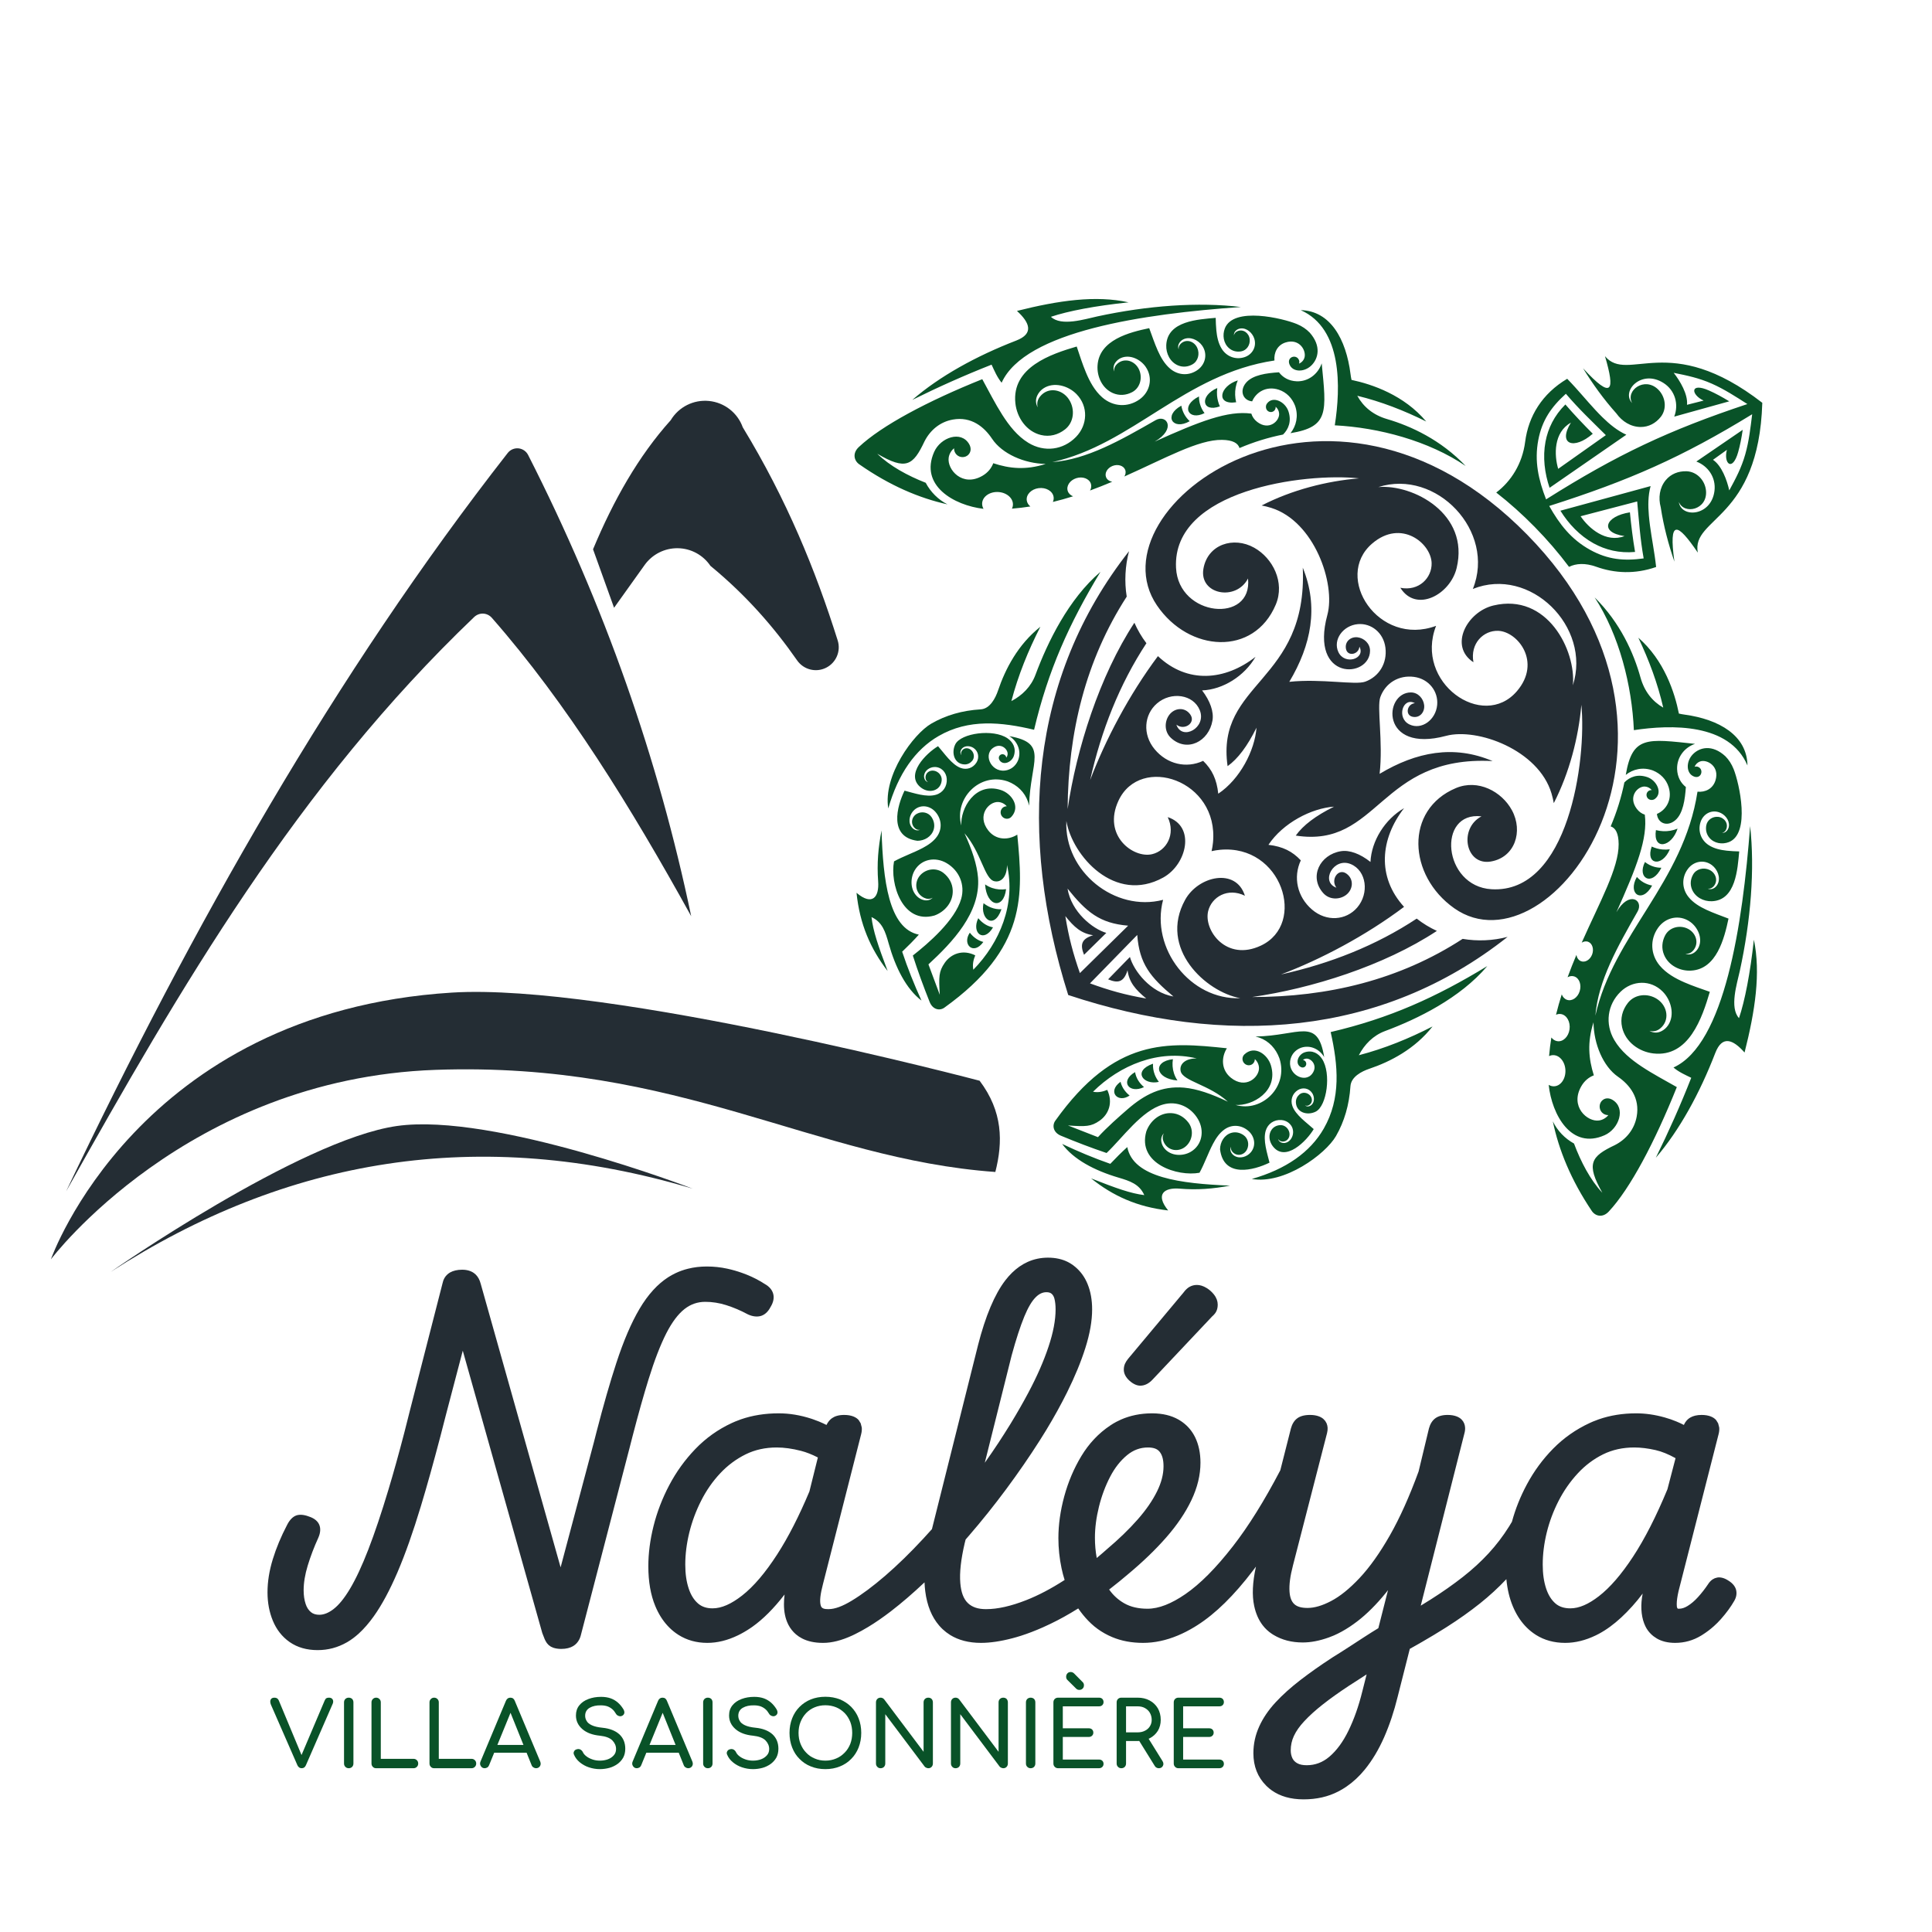 <?xml version="1.0" encoding="UTF-8" standalone="no"?>
<svg xmlns="http://www.w3.org/2000/svg" xmlns:xlink="http://www.w3.org/1999/xlink" xmlns:serif="http://www.serif.com/" width="100%" height="100%" viewBox="0 0 1001 1001" version="1.1" xml:space="preserve" style="fill-rule:evenodd;clip-rule:evenodd;stroke-linejoin:round;stroke-miterlimit:2;">
    <g transform="matrix(1,0,0,1,-1094,-4822)">
        <g id="NALÉYA---ICON-FULL" transform="matrix(1,0,0,1,1094.72,4822.12)">
            <rect x="0" y="0" width="1000" height="1000" style="fill:none;"></rect>
            <g transform="matrix(1,0,0,1,-96.428,87.996)">
                <g transform="matrix(2.615,0,0,2.615,-784.513,-413.748)">
                    <g transform="matrix(0.978,0.207,-0.207,0.978,82.357,-65.277)">
                        <g transform="matrix(1,0,0,1,-90.353,-347.825)">
                            <g transform="matrix(1.265,0,0,1.265,-1462.39,-231.821)">
                                <path d="M1513.46,754.804C1536.66,731.75 1565.11,720.315 1599.97,723.15C1599.97,723.15 1567.01,717.875 1552.59,723.15C1538.17,728.426 1513.46,754.804 1513.46,754.804Z" style="fill:rgb(36,45,52);"></path>
                            </g>
                            <g transform="matrix(1.265,0,0,1.265,-1462.39,-231.821)">
                                <path d="M1503.9,754.804C1503.9,754.804 1518.86,722.702 1556.71,713.285C1593.9,704.034 1617.55,714.67 1645.83,710.775C1646.03,705.924 1645.04,701.288 1640.46,697.299C1640.46,697.299 1580.51,694.299 1556.71,700.912C1509.16,714.127 1503.9,754.804 1503.9,754.804Z" style="fill:rgb(36,45,52);"></path>
                            </g>
                        </g>
                        <g transform="matrix(1,0,0,1,0.146,24.554)">
                            <g transform="matrix(1.265,0,0,1.265,-1438.44,-133.288)">
                                <path d="M1413.55,371.635C1424.37,326.646 1438.02,283.525 1457.29,244.116C1457.58,243.535 1458.14,243.139 1458.78,243.067C1459.42,242.994 1460.06,243.255 1460.47,243.757C1477.11,264.363 1490.33,286.205 1500.44,309.177C1487.67,294.429 1474.53,280.619 1460.18,269.89C1459.76,269.583 1459.24,269.458 1458.73,269.542C1458.23,269.627 1457.78,269.915 1457.48,270.339C1435.81,302.026 1424.44,336.761 1413.55,371.635Z" style="fill:rgb(36,45,52);"></path>
                            </g>
                            <g transform="matrix(1.265,0,0,1.265,-1434.67,-139.135)">
                                <path d="M1470.51,260.74C1472.06,252.527 1474.46,244.956 1478.23,238.429C1479.02,236.139 1481.06,234.51 1483.47,234.243C1485.88,233.977 1488.23,235.121 1489.5,237.183C1498.6,246.851 1505.31,256.746 1510.95,266.744C1511.84,268.281 1511.46,270.237 1510.07,271.341C1508.68,272.445 1506.7,272.365 1505.4,271.153C1500.79,266.829 1495.52,262.842 1489.04,259.47C1487.56,258.042 1485.48,257.428 1483.47,257.826C1481.45,258.223 1479.76,259.582 1478.93,261.464L1475.63,269.022L1470.51,260.74Z" style="fill:rgb(36,45,52);"></path>
                            </g>
                        </g>
                    </g>
                    <g transform="matrix(0.358,0,0,0.358,-158.527,300.95)">
                        <g transform="matrix(50,0,0,50,1531.6,485.802)">
                            <path d="M0.368,-0C0.347,-0 0.331,-0.011 0.321,-0.033L0.028,-0.703C0.019,-0.726 0.018,-0.744 0.025,-0.759C0.032,-0.774 0.046,-0.781 0.067,-0.781C0.09,-0.781 0.106,-0.771 0.115,-0.75L0.372,-0.133L0.361,-0.133L0.623,-0.75C0.628,-0.762 0.634,-0.77 0.642,-0.775C0.649,-0.779 0.658,-0.781 0.67,-0.781C0.69,-0.781 0.704,-0.774 0.712,-0.76C0.719,-0.745 0.719,-0.729 0.711,-0.712L0.415,-0.033C0.41,-0.022 0.404,-0.014 0.397,-0.009C0.389,-0.003 0.379,-0 0.368,-0Z" style="fill:rgb(9,82,40);fill-rule:nonzero;"></path>
                        </g>
                        <g transform="matrix(50,0,0,50,1568.45,485.802)">
                            <path d="M0.152,-0C0.137,-0 0.125,-0.005 0.115,-0.015C0.105,-0.025 0.1,-0.037 0.1,-0.052L0.1,-0.729C0.1,-0.744 0.105,-0.757 0.115,-0.767C0.125,-0.776 0.137,-0.781 0.152,-0.781C0.167,-0.781 0.18,-0.776 0.19,-0.767C0.199,-0.757 0.204,-0.744 0.204,-0.729L0.204,-0.052C0.204,-0.037 0.199,-0.025 0.19,-0.015C0.18,-0.005 0.167,-0 0.152,-0Z" style="fill:rgb(9,82,40);fill-rule:nonzero;"></path>
                        </g>
                        <g transform="matrix(50,0,0,50,1583.65,485.802)">
                            <path d="M0.151,-0C0.136,-0 0.124,-0.005 0.115,-0.015C0.105,-0.025 0.1,-0.037 0.1,-0.052L0.1,-0.729C0.1,-0.744 0.105,-0.756 0.115,-0.766C0.125,-0.776 0.137,-0.781 0.151,-0.781C0.166,-0.781 0.178,-0.776 0.188,-0.766C0.198,-0.756 0.203,-0.744 0.203,-0.729L0.203,-0.104L0.565,-0.104C0.58,-0.104 0.592,-0.099 0.602,-0.089C0.612,-0.079 0.617,-0.067 0.617,-0.052C0.617,-0.037 0.612,-0.025 0.602,-0.015C0.592,-0.005 0.58,-0 0.565,-0L0.151,-0Z" style="fill:rgb(9,82,40);fill-rule:nonzero;"></path>
                        </g>
                        <g transform="matrix(50,0,0,50,1615.75,485.802)">
                            <path d="M0.151,-0C0.136,-0 0.124,-0.005 0.115,-0.015C0.105,-0.025 0.1,-0.037 0.1,-0.052L0.1,-0.729C0.1,-0.744 0.105,-0.756 0.115,-0.766C0.125,-0.776 0.137,-0.781 0.151,-0.781C0.166,-0.781 0.178,-0.776 0.188,-0.766C0.198,-0.756 0.203,-0.744 0.203,-0.729L0.203,-0.104L0.565,-0.104C0.58,-0.104 0.592,-0.099 0.602,-0.089C0.612,-0.079 0.617,-0.067 0.617,-0.052C0.617,-0.037 0.612,-0.025 0.602,-0.015C0.592,-0.005 0.58,-0 0.565,-0L0.151,-0Z" style="fill:rgb(9,82,40);fill-rule:nonzero;"></path>
                        </g>
                        <g transform="matrix(50,0,0,50,1647.85,485.802)">
                            <path d="M0.069,-0C0.05,-0 0.036,-0.008 0.026,-0.024C0.016,-0.04 0.015,-0.057 0.023,-0.075L0.304,-0.746C0.314,-0.769 0.33,-0.781 0.353,-0.781C0.377,-0.781 0.393,-0.769 0.402,-0.746L0.684,-0.073C0.691,-0.054 0.69,-0.038 0.681,-0.023C0.671,-0.008 0.656,-0 0.637,-0C0.627,-0 0.618,-0.003 0.609,-0.009C0.6,-0.014 0.593,-0.022 0.589,-0.032L0.341,-0.648L0.369,-0.648L0.117,-0.032C0.112,-0.021 0.106,-0.013 0.097,-0.008C0.088,-0.003 0.078,-0 0.069,-0ZM0.122,-0.172L0.162,-0.258L0.554,-0.258L0.594,-0.172L0.122,-0.172Z" style="fill:rgb(9,82,40);fill-rule:nonzero;"></path>
                        </g>
                        <g transform="matrix(50,0,0,50,1683,485.802)">
                        </g>
                        <g transform="matrix(50,0,0,50,1697.65,485.802)">
                            <path d="M0.348,0.01C0.305,0.01 0.265,0.003 0.226,-0.01C0.187,-0.023 0.154,-0.042 0.125,-0.066C0.096,-0.09 0.075,-0.118 0.062,-0.149C0.055,-0.163 0.056,-0.176 0.063,-0.188C0.069,-0.2 0.081,-0.208 0.098,-0.211C0.11,-0.214 0.122,-0.212 0.134,-0.206C0.145,-0.199 0.154,-0.19 0.16,-0.177C0.168,-0.16 0.181,-0.145 0.2,-0.131C0.218,-0.117 0.24,-0.106 0.266,-0.097C0.292,-0.088 0.319,-0.084 0.348,-0.084C0.38,-0.084 0.409,-0.089 0.437,-0.099C0.464,-0.109 0.485,-0.124 0.502,-0.143C0.519,-0.162 0.527,-0.185 0.527,-0.213C0.527,-0.248 0.513,-0.28 0.486,-0.308C0.458,-0.336 0.412,-0.353 0.349,-0.36C0.266,-0.368 0.201,-0.392 0.154,-0.433C0.107,-0.474 0.083,-0.524 0.083,-0.584C0.083,-0.628 0.095,-0.665 0.12,-0.696C0.145,-0.727 0.178,-0.75 0.221,-0.766C0.263,-0.782 0.31,-0.79 0.362,-0.79C0.403,-0.79 0.438,-0.784 0.469,-0.773C0.499,-0.762 0.525,-0.746 0.548,-0.726C0.571,-0.706 0.59,-0.682 0.607,-0.655C0.616,-0.64 0.62,-0.627 0.619,-0.614C0.617,-0.6 0.61,-0.59 0.599,-0.583C0.586,-0.575 0.573,-0.573 0.558,-0.578C0.543,-0.583 0.532,-0.591 0.525,-0.604C0.514,-0.623 0.501,-0.64 0.486,-0.653C0.471,-0.666 0.453,-0.677 0.432,-0.685C0.411,-0.692 0.387,-0.696 0.359,-0.696C0.31,-0.697 0.268,-0.688 0.235,-0.669C0.202,-0.65 0.185,-0.62 0.185,-0.581C0.185,-0.561 0.19,-0.542 0.201,-0.524C0.211,-0.505 0.23,-0.489 0.258,-0.476C0.285,-0.463 0.325,-0.453 0.377,-0.448C0.456,-0.44 0.518,-0.416 0.563,-0.376C0.607,-0.335 0.629,-0.282 0.629,-0.216C0.629,-0.178 0.621,-0.145 0.606,-0.117C0.59,-0.089 0.569,-0.066 0.543,-0.047C0.516,-0.028 0.486,-0.013 0.453,-0.004C0.419,0.005 0.384,0.01 0.348,0.01Z" style="fill:rgb(9,82,40);fill-rule:nonzero;"></path>
                        </g>
                        <g transform="matrix(50,0,0,50,1732.05,485.802)">
                            <path d="M0.069,-0C0.05,-0 0.036,-0.008 0.026,-0.024C0.016,-0.04 0.015,-0.057 0.023,-0.075L0.304,-0.746C0.314,-0.769 0.33,-0.781 0.353,-0.781C0.377,-0.781 0.393,-0.769 0.402,-0.746L0.684,-0.073C0.691,-0.054 0.69,-0.038 0.681,-0.023C0.671,-0.008 0.656,-0 0.637,-0C0.627,-0 0.618,-0.003 0.609,-0.009C0.6,-0.014 0.593,-0.022 0.589,-0.032L0.341,-0.648L0.369,-0.648L0.117,-0.032C0.112,-0.021 0.106,-0.013 0.097,-0.008C0.088,-0.003 0.078,-0 0.069,-0ZM0.122,-0.172L0.162,-0.258L0.554,-0.258L0.594,-0.172L0.122,-0.172Z" style="fill:rgb(9,82,40);fill-rule:nonzero;"></path>
                        </g>
                        <g transform="matrix(50,0,0,50,1767.2,485.802)">
                            <path d="M0.152,-0C0.137,-0 0.125,-0.005 0.115,-0.015C0.105,-0.025 0.1,-0.037 0.1,-0.052L0.1,-0.729C0.1,-0.744 0.105,-0.757 0.115,-0.767C0.125,-0.776 0.137,-0.781 0.152,-0.781C0.167,-0.781 0.18,-0.776 0.19,-0.767C0.199,-0.757 0.204,-0.744 0.204,-0.729L0.204,-0.052C0.204,-0.037 0.199,-0.025 0.19,-0.015C0.18,-0.005 0.167,-0 0.152,-0Z" style="fill:rgb(9,82,40);fill-rule:nonzero;"></path>
                        </g>
                        <g transform="matrix(50,0,0,50,1782.4,485.802)">
                            <path d="M0.348,0.01C0.305,0.01 0.265,0.003 0.226,-0.01C0.187,-0.023 0.154,-0.042 0.125,-0.066C0.096,-0.09 0.075,-0.118 0.062,-0.149C0.055,-0.163 0.056,-0.176 0.063,-0.188C0.069,-0.2 0.081,-0.208 0.098,-0.211C0.11,-0.214 0.122,-0.212 0.134,-0.206C0.145,-0.199 0.154,-0.19 0.16,-0.177C0.168,-0.16 0.181,-0.145 0.2,-0.131C0.218,-0.117 0.24,-0.106 0.266,-0.097C0.292,-0.088 0.319,-0.084 0.348,-0.084C0.38,-0.084 0.409,-0.089 0.437,-0.099C0.464,-0.109 0.485,-0.124 0.502,-0.143C0.519,-0.162 0.527,-0.185 0.527,-0.213C0.527,-0.248 0.513,-0.28 0.486,-0.308C0.458,-0.336 0.412,-0.353 0.349,-0.36C0.266,-0.368 0.201,-0.392 0.154,-0.433C0.107,-0.474 0.083,-0.524 0.083,-0.584C0.083,-0.628 0.095,-0.665 0.12,-0.696C0.145,-0.727 0.178,-0.75 0.221,-0.766C0.263,-0.782 0.31,-0.79 0.362,-0.79C0.403,-0.79 0.438,-0.784 0.469,-0.773C0.499,-0.762 0.525,-0.746 0.548,-0.726C0.571,-0.706 0.59,-0.682 0.607,-0.655C0.616,-0.64 0.62,-0.627 0.619,-0.614C0.617,-0.6 0.61,-0.59 0.599,-0.583C0.586,-0.575 0.573,-0.573 0.558,-0.578C0.543,-0.583 0.532,-0.591 0.525,-0.604C0.514,-0.623 0.501,-0.64 0.486,-0.653C0.471,-0.666 0.453,-0.677 0.432,-0.685C0.411,-0.692 0.387,-0.696 0.359,-0.696C0.31,-0.697 0.268,-0.688 0.235,-0.669C0.202,-0.65 0.185,-0.62 0.185,-0.581C0.185,-0.561 0.19,-0.542 0.201,-0.524C0.211,-0.505 0.23,-0.489 0.258,-0.476C0.285,-0.463 0.325,-0.453 0.377,-0.448C0.456,-0.44 0.518,-0.416 0.563,-0.376C0.607,-0.335 0.629,-0.282 0.629,-0.216C0.629,-0.178 0.621,-0.145 0.606,-0.117C0.59,-0.089 0.569,-0.066 0.543,-0.047C0.516,-0.028 0.486,-0.013 0.453,-0.004C0.419,0.005 0.384,0.01 0.348,0.01Z" style="fill:rgb(9,82,40);fill-rule:nonzero;"></path>
                        </g>
                        <g transform="matrix(50,0,0,50,1816.8,485.802)">
                            <path d="M0.461,0.01C0.402,0.01 0.349,0 0.3,-0.02C0.251,-0.039 0.21,-0.067 0.175,-0.103C0.139,-0.138 0.112,-0.181 0.093,-0.23C0.074,-0.279 0.064,-0.332 0.064,-0.391C0.064,-0.45 0.074,-0.503 0.093,-0.552C0.112,-0.601 0.139,-0.643 0.175,-0.679C0.21,-0.714 0.251,-0.742 0.3,-0.762C0.349,-0.781 0.402,-0.791 0.461,-0.791C0.52,-0.791 0.573,-0.781 0.622,-0.762C0.67,-0.742 0.712,-0.714 0.747,-0.679C0.782,-0.643 0.81,-0.601 0.829,-0.552C0.848,-0.503 0.858,-0.45 0.858,-0.391C0.858,-0.332 0.848,-0.279 0.829,-0.23C0.81,-0.181 0.782,-0.138 0.747,-0.103C0.712,-0.067 0.67,-0.039 0.622,-0.02C0.573,0 0.52,0.01 0.461,0.01ZM0.461,-0.084C0.504,-0.084 0.544,-0.092 0.581,-0.108C0.617,-0.123 0.648,-0.145 0.675,-0.173C0.702,-0.2 0.722,-0.233 0.737,-0.27C0.751,-0.307 0.758,-0.348 0.758,-0.391C0.758,-0.434 0.751,-0.475 0.737,-0.512C0.722,-0.549 0.702,-0.582 0.675,-0.61C0.648,-0.637 0.617,-0.659 0.581,-0.674C0.544,-0.689 0.504,-0.697 0.461,-0.697C0.418,-0.697 0.378,-0.689 0.342,-0.674C0.305,-0.659 0.274,-0.637 0.248,-0.61C0.221,-0.582 0.201,-0.549 0.186,-0.512C0.171,-0.475 0.164,-0.434 0.164,-0.391C0.164,-0.348 0.171,-0.307 0.186,-0.27C0.201,-0.233 0.221,-0.2 0.248,-0.173C0.274,-0.145 0.305,-0.123 0.342,-0.108C0.378,-0.092 0.418,-0.084 0.461,-0.084Z" style="fill:rgb(9,82,40);fill-rule:nonzero;"></path>
                        </g>
                        <g transform="matrix(50,0,0,50,1862.85,485.802)">
                            <path d="M0.151,-0C0.136,-0 0.124,-0.005 0.115,-0.015C0.105,-0.025 0.1,-0.037 0.1,-0.052L0.1,-0.729C0.1,-0.744 0.105,-0.757 0.115,-0.767C0.124,-0.776 0.136,-0.781 0.151,-0.781C0.167,-0.781 0.18,-0.775 0.191,-0.762L0.627,-0.182L0.627,-0.729C0.627,-0.744 0.632,-0.757 0.642,-0.767C0.652,-0.776 0.664,-0.781 0.679,-0.781C0.694,-0.781 0.707,-0.776 0.716,-0.767C0.725,-0.757 0.73,-0.744 0.73,-0.729L0.73,-0.052C0.73,-0.037 0.725,-0.025 0.716,-0.015C0.707,-0.005 0.694,-0 0.679,-0C0.672,-0 0.665,-0.002 0.658,-0.005C0.65,-0.008 0.644,-0.012 0.639,-0.018L0.203,-0.598L0.203,-0.052C0.203,-0.037 0.198,-0.025 0.189,-0.015C0.179,-0.005 0.166,-0 0.151,-0Z" style="fill:rgb(9,82,40);fill-rule:nonzero;"></path>
                        </g>
                        <g transform="matrix(50,0,0,50,1904.35,485.802)">
                            <path d="M0.151,-0C0.136,-0 0.124,-0.005 0.115,-0.015C0.105,-0.025 0.1,-0.037 0.1,-0.052L0.1,-0.729C0.1,-0.744 0.105,-0.757 0.115,-0.767C0.124,-0.776 0.136,-0.781 0.151,-0.781C0.167,-0.781 0.18,-0.775 0.191,-0.762L0.627,-0.182L0.627,-0.729C0.627,-0.744 0.632,-0.757 0.642,-0.767C0.652,-0.776 0.664,-0.781 0.679,-0.781C0.694,-0.781 0.707,-0.776 0.716,-0.767C0.725,-0.757 0.73,-0.744 0.73,-0.729L0.73,-0.052C0.73,-0.037 0.725,-0.025 0.716,-0.015C0.707,-0.005 0.694,-0 0.679,-0C0.672,-0 0.665,-0.002 0.658,-0.005C0.65,-0.008 0.644,-0.012 0.639,-0.018L0.203,-0.598L0.203,-0.052C0.203,-0.037 0.198,-0.025 0.189,-0.015C0.179,-0.005 0.166,-0 0.151,-0Z" style="fill:rgb(9,82,40);fill-rule:nonzero;"></path>
                        </g>
                        <g transform="matrix(50,0,0,50,1945.85,485.802)">
                            <path d="M0.152,-0C0.137,-0 0.125,-0.005 0.115,-0.015C0.105,-0.025 0.1,-0.037 0.1,-0.052L0.1,-0.729C0.1,-0.744 0.105,-0.757 0.115,-0.767C0.125,-0.776 0.137,-0.781 0.152,-0.781C0.167,-0.781 0.18,-0.776 0.19,-0.767C0.199,-0.757 0.204,-0.744 0.204,-0.729L0.204,-0.052C0.204,-0.037 0.199,-0.025 0.19,-0.015C0.18,-0.005 0.167,-0 0.152,-0Z" style="fill:rgb(9,82,40);fill-rule:nonzero;"></path>
                        </g>
                        <g transform="matrix(50,0,0,50,1961.05,485.802)">
                            <path d="M0.152,-0C0.137,-0 0.125,-0.005 0.115,-0.015C0.105,-0.025 0.1,-0.037 0.1,-0.052L0.1,-0.729C0.1,-0.744 0.105,-0.757 0.115,-0.767C0.125,-0.776 0.137,-0.781 0.152,-0.781L0.604,-0.781C0.619,-0.781 0.632,-0.777 0.641,-0.768C0.65,-0.759 0.655,-0.747 0.655,-0.732C0.655,-0.718 0.65,-0.707 0.641,-0.698C0.632,-0.689 0.619,-0.685 0.604,-0.685L0.204,-0.685L0.204,-0.442L0.491,-0.442C0.506,-0.442 0.519,-0.438 0.528,-0.429C0.537,-0.42 0.542,-0.408 0.542,-0.394C0.542,-0.38 0.537,-0.369 0.528,-0.36C0.519,-0.351 0.506,-0.346 0.491,-0.346L0.204,-0.346L0.204,-0.096L0.604,-0.096C0.619,-0.096 0.632,-0.092 0.641,-0.083C0.65,-0.074 0.655,-0.063 0.655,-0.049C0.655,-0.034 0.65,-0.023 0.641,-0.014C0.632,-0.005 0.619,-0 0.604,-0L0.152,-0ZM0.387,-0.867C0.372,-0.867 0.361,-0.872 0.352,-0.881L0.254,-0.978C0.245,-0.987 0.241,-0.998 0.241,-1.013C0.241,-1.028 0.246,-1.04 0.255,-1.05C0.264,-1.06 0.276,-1.065 0.291,-1.065C0.305,-1.065 0.317,-1.06 0.328,-1.05L0.425,-0.952C0.434,-0.943 0.438,-0.932 0.438,-0.918C0.438,-0.903 0.433,-0.891 0.424,-0.882C0.414,-0.872 0.402,-0.867 0.387,-0.867Z" style="fill:rgb(9,82,40);fill-rule:nonzero;"></path>
                        </g>
                        <g transform="matrix(50,0,0,50,1996.05,485.802)">
                            <path d="M0.152,-0C0.137,-0 0.125,-0.005 0.115,-0.015C0.105,-0.025 0.1,-0.037 0.1,-0.052L0.1,-0.729C0.1,-0.744 0.105,-0.757 0.115,-0.767C0.125,-0.776 0.137,-0.781 0.152,-0.781L0.332,-0.781C0.382,-0.781 0.426,-0.771 0.465,-0.75C0.504,-0.729 0.534,-0.7 0.556,-0.663C0.577,-0.626 0.588,-0.584 0.588,-0.535C0.588,-0.49 0.577,-0.449 0.556,-0.414C0.534,-0.379 0.504,-0.351 0.465,-0.331C0.426,-0.311 0.382,-0.301 0.332,-0.301L0.204,-0.301L0.204,-0.052C0.204,-0.037 0.199,-0.025 0.19,-0.015C0.18,-0.005 0.167,-0 0.152,-0ZM0.567,-0C0.558,-0 0.549,-0.002 0.542,-0.006C0.534,-0.01 0.527,-0.016 0.522,-0.025L0.342,-0.315L0.443,-0.344L0.607,-0.08C0.619,-0.061 0.621,-0.043 0.612,-0.026C0.603,-0.009 0.588,-0 0.567,-0ZM0.204,-0.397L0.332,-0.397C0.363,-0.397 0.39,-0.403 0.413,-0.415C0.436,-0.426 0.455,-0.443 0.468,-0.464C0.481,-0.485 0.488,-0.508 0.488,-0.535C0.488,-0.564 0.481,-0.59 0.468,-0.613C0.455,-0.636 0.436,-0.653 0.413,-0.666C0.39,-0.679 0.363,-0.685 0.332,-0.685L0.204,-0.685L0.204,-0.397Z" style="fill:rgb(9,82,40);fill-rule:nonzero;"></path>
                        </g>
                        <g transform="matrix(50,0,0,50,2027.65,485.802)">
                            <path d="M0.152,-0C0.137,-0 0.125,-0.005 0.115,-0.015C0.105,-0.025 0.1,-0.037 0.1,-0.052L0.1,-0.729C0.1,-0.744 0.105,-0.757 0.115,-0.767C0.125,-0.776 0.137,-0.781 0.152,-0.781L0.604,-0.781C0.619,-0.781 0.632,-0.777 0.641,-0.768C0.65,-0.759 0.655,-0.747 0.655,-0.732C0.655,-0.718 0.65,-0.707 0.641,-0.698C0.632,-0.689 0.619,-0.685 0.604,-0.685L0.204,-0.685L0.204,-0.442L0.491,-0.442C0.506,-0.442 0.519,-0.438 0.528,-0.429C0.537,-0.42 0.542,-0.408 0.542,-0.394C0.542,-0.38 0.537,-0.369 0.528,-0.36C0.519,-0.351 0.506,-0.346 0.491,-0.346L0.204,-0.346L0.204,-0.096L0.604,-0.096C0.619,-0.096 0.632,-0.092 0.641,-0.083C0.65,-0.074 0.655,-0.063 0.655,-0.049C0.655,-0.034 0.65,-0.023 0.641,-0.014C0.632,-0.005 0.619,-0 0.604,-0L0.152,-0Z" style="fill:rgb(9,82,40);fill-rule:nonzero;"></path>
                        </g>
                        <g transform="matrix(50,0,0,50,2062.65,485.802)">
                        </g>
                    </g>
                </g>
                <g transform="matrix(0.973,0.23,-0.23,0.973,149.757,-76.972)">
                    <g transform="matrix(2.749,2.749,-2.678,2.678,736.876,-346.435)">
                        <path d="M51.444,97.875C50.803,97.654 50.235,97.325 49.748,96.88C49.5,96.654 49.276,96.398 49.076,96.112C48.453,98.681 50.35,100.487 51.444,97.875ZM50.771,100.068C50.272,99.997 49.798,99.848 49.352,99.619C49.055,99.465 48.773,99.276 48.508,99.048C48.11,101.686 50.238,102.638 50.771,100.068ZM50.46,102.336C49.988,102.38 49.53,102.338 49.087,102.204C48.774,102.11 48.473,101.971 48.182,101.783C47.919,104.683 50.259,104.784 50.46,102.336ZM50.338,104.64C49.953,104.75 49.561,104.797 49.163,104.773C48.774,104.752 48.384,104.663 47.991,104.502C47.838,107.348 50.251,107.306 50.338,104.64ZM49.39,90.413C48.459,89.932 47.842,88.975 48.123,87.822C48.601,85.847 50.615,85.96 51.228,86.784C51.439,87.065 51.524,87.425 51.468,87.773C51.307,87.571 51.038,87.467 50.769,87.53C50.102,87.685 49.955,88.759 50.863,88.938C51.988,89.161 52.825,87.831 52.545,86.493C52.268,85.166 51.035,83.886 48.702,84.302C48.064,84.444 47.439,84.727 46.822,85.184C45.218,86.373 40.37,91.291 42.275,93.879C42.851,94.659 43.862,95.122 44.816,94.812C45.391,94.627 45.804,94.195 46.022,93.637C46.304,92.914 45.932,92.107 45.254,91.769C44.51,91.398 43.601,91.755 43.474,92.616C43.436,92.873 43.502,93.125 43.689,93.311C43.695,93.316 43.7,93.32 43.705,93.326C43.455,93.186 43.302,92.947 43.28,92.648C43.262,92.432 43.301,92.224 43.395,92.029C43.754,91.274 44.729,90.988 45.5,91.189C46.61,91.478 47.177,92.586 46.909,93.681C46.614,94.893 45.604,95.709 44.353,95.71C43.496,95.71 42.665,95.393 41.91,95.014C41.409,94.762 40.921,94.477 40.437,94.185C39.415,96.293 37.376,100.031 40.078,101.909C40.997,102.547 42.277,102.676 43.206,101.982C43.765,101.564 44.055,100.938 44.085,100.247C44.124,99.351 43.417,98.607 42.548,98.49C41.596,98.362 40.735,99.093 40.917,100.081C40.971,100.377 41.139,100.628 41.413,100.761C41.42,100.764 41.427,100.767 41.433,100.771C41.108,100.711 40.853,100.506 40.717,100.187C40.618,99.958 40.584,99.716 40.612,99.468C40.723,98.508 41.682,97.832 42.601,97.764C43.922,97.665 44.956,98.666 45.072,99.964C45.2,101.4 44.401,102.669 43.034,103.137C42.097,103.457 41.07,103.419 40.103,103.286C39.045,103.141 37.999,102.882 36.951,102.667C36.036,105.263 34.779,109.326 37.556,111.36C38.771,112.252 40.493,112.47 41.767,111.566C42.536,111.022 42.948,110.187 43.013,109.257C43.096,108.051 42.168,107.023 41.001,106.837C39.724,106.631 38.538,107.587 38.749,108.926C38.813,109.327 39.027,109.671 39.393,109.859C39.402,109.863 39.412,109.868 39.421,109.872C38.986,109.781 38.648,109.496 38.474,109.063C38.35,108.75 38.31,108.421 38.357,108.089C38.542,106.798 39.856,105.92 41.096,105.86C42.883,105.773 44.24,107.156 44.352,108.91C44.477,110.85 43.356,112.532 41.497,113.116C40.223,113.516 38.84,113.43 37.541,113.219C36.335,113.022 35.145,112.715 33.954,112.428C33.016,115.942 31.729,121.505 36.093,123.647C37.837,124.502 40.068,124.39 41.48,122.957C42.332,122.094 42.665,120.942 42.536,119.748C42.37,118.199 40.961,117.108 39.44,117.134C37.774,117.161 36.487,118.641 37.058,120.291C37.228,120.785 37.579,121.172 38.085,121.327C38.098,121.332 38.11,121.335 38.125,121.339C37.552,121.322 37.057,121.038 36.739,120.526C36.512,120.158 36.387,119.751 36.372,119.318C36.314,117.64 37.782,116.23 39.34,115.874C41.585,115.359 43.62,116.809 44.157,119.005C44.753,121.436 43.712,123.822 41.486,124.982C39.964,125.776 38.19,125.979 36.496,126.005C34.683,126.032 32.858,125.869 31.044,125.771C29.705,133.715 29.254,140.85 30.096,145.038C30.336,146.234 31.303,146.558 32.077,146.215C36.634,144.194 40.121,141.657 42.806,138.82C41.632,139.558 40.219,139.902 38.831,139.804C36.76,141.398 34.436,142.767 32.145,143.357C36.054,141.229 36.008,140.05 34.046,136.961C33.167,135.475 32.932,133.741 33.559,132.108C34.482,129.709 36.584,128.983 38.486,128.915C40.902,128.828 43.554,126.947 45.1,124.48C44.419,127.268 43.092,129.028 41.346,130.533C41.78,131.112 42.034,131.84 42.013,132.692C41.933,135.885 38.805,136.378 37.586,135.318C37.208,134.987 36.966,134.521 36.904,134.021C37.156,134.194 37.478,134.266 37.799,134.19C38.405,134.05 38.774,133.409 38.642,132.838C38.509,132.266 38.028,131.983 37.497,131.966C35.357,131.898 34.719,134.8 35.92,136.599C38.688,140.741 43.369,138.143 45.835,134.947C45.602,134.939 45.377,134.876 45.175,134.752C44.413,134.281 44.289,133.102 44.897,132.119C45.505,131.136 46.617,130.722 47.378,131.194C47.556,131.304 47.698,131.452 47.806,131.626C48.186,130.865 48.532,130.097 48.848,129.322C48.542,129.436 48.219,129.441 47.928,129.316C47.202,129.003 46.941,127.991 47.343,127.057C47.748,126.121 48.663,125.617 49.388,125.93C49.606,126.024 49.783,126.182 49.912,126.38C50.203,125.461 50.459,124.54 50.686,123.622C50.394,123.846 50.046,123.942 49.71,123.859C49.021,123.69 48.639,122.832 48.857,121.943C49.076,121.055 49.812,120.473 50.501,120.642C50.813,120.718 51.06,120.934 51.219,121.23C51.436,120.147 51.618,119.075 51.777,118.021C51.522,118.313 51.178,118.468 50.832,118.406C50.242,118.3 49.873,117.597 50.01,116.834C50.147,116.073 50.737,115.542 51.327,115.649C51.636,115.704 51.884,115.922 52.032,116.226C52.83,110.173 53.023,104.949 54.719,102.224C55.491,100.983 56.21,100.597 56.871,100.777C57.182,98.675 57.694,96.657 58.391,94.735C58.158,93.699 57.482,92.775 56.148,92.442C54.823,92.111 53.229,93.121 53.757,94.397C53.88,94.7 54.245,94.915 54.567,94.84C54.925,94.756 55.148,94.399 55.065,94.041C55.019,93.84 54.886,93.684 54.716,93.597C55.058,93.484 55.435,93.515 55.748,93.69C56.626,94.182 56.994,96.122 55.138,96.84C54.668,97.022 54.21,97.035 53.796,96.923C51.785,99.427 51.056,103.464 50.203,110.189C50.307,106.708 47.889,106.796 47.833,108.551C47.657,114.061 47.483,119.36 45.353,123.585C48.975,112.991 44.604,101.882 49.39,90.413ZM90.548,159.667C90.295,160.268 89.926,160.793 89.435,161.206C89.17,161.429 88.872,161.618 88.538,161.769C91.174,163.199 92.739,161.455 90.548,159.667ZM92.503,161.649C92.265,162.09 91.945,162.46 91.55,162.76C91.26,162.98 90.931,163.16 90.56,163.3C92.077,164.845 94.378,164.028 92.503,161.649ZM93.964,163.932C93.707,164.223 93.407,164.457 93.061,164.634C92.711,164.814 92.321,164.933 91.89,164.992C93.104,166.904 95.106,166.121 93.964,163.932ZM94.943,166.109C94.699,166.351 94.42,166.546 94.107,166.695C93.759,166.863 93.371,166.969 92.944,167.017C93.707,168.79 95.815,168.25 94.943,166.109ZM87.876,157.826C92.9,159.571 96.183,164.249 97.39,169.275C96.692,168.995 96.258,168.529 95.894,168.015C94.307,169.031 94.02,170.73 94.609,172.112C95.168,173.423 95.758,173.806 97.883,174.98L93.641,174.114C92.816,169.762 91.442,164.33 87.292,162.112C85.698,161.277 83.732,160.804 81.292,160.489C84.653,159.913 87.862,161.446 88.817,160.47C89.481,159.791 89.205,158.657 87.876,157.826ZM75.315,150.148C75.43,150.121 75.546,150.135 75.645,150.182C75.586,150.018 75.481,149.874 75.337,149.773C74.791,149.386 73.517,149.721 73.617,151.043C73.751,152.804 76.573,152.997 77.137,150.932C77.328,150.23 77.158,149.523 76.732,148.945C75.877,147.859 74.459,147.735 73.412,148.297C77.02,144.138 77.747,147.679 82.7,150.988C82.54,150.929 82.372,150.878 82.197,150.837C80.852,150.516 79.518,150.881 78.444,151.727C75.369,154.311 76.646,159.261 80.192,160.296C78.195,159.202 76.194,155.563 78.926,153.157C80.104,152.119 82.252,152.033 82.724,153.882C82.829,154.333 82.548,154.783 82.096,154.889C81.645,154.993 81.194,154.713 81.089,154.262C81.037,154.035 81.082,153.809 81.196,153.626C80.75,153.701 80.352,153.954 80.104,154.329C79.402,155.394 80.116,157.793 82.624,157.521C84.277,157.342 85.159,155.935 85.15,154.442C92.393,158.11 98.714,161.442 99.664,175.37C99.717,176.152 99.088,176.875 97.977,176.674C95.861,176.293 93.693,175.842 91.543,175.295C91.254,172.667 90.528,167.851 88.486,165.571C87.18,164.112 85.174,163.786 83.451,164.706C81.894,165.536 81.19,167.354 82.012,168.953C82.583,170.062 83.932,170.9 85.191,170.532C85.514,170.438 85.799,170.266 86.033,170.022C86.358,169.683 86.478,169.255 86.38,168.818C86.379,168.829 86.38,168.839 86.378,168.85C86.359,169.262 86.133,169.603 85.793,169.827C84.656,170.576 83.289,169.888 82.946,168.634C82.632,167.489 83.186,166.213 84.325,165.788C85.203,165.46 86.138,165.49 86.957,165.968C88.312,166.759 88.828,168.424 88.518,169.908C87.291,174.293 81.757,172.789 79.549,170.715C79.618,169.268 79.943,167.85 80.037,166.406C80.089,165.564 80.059,164.677 79.725,163.89C79.236,162.741 78.093,162.131 76.863,162.331C75.753,162.512 74.956,163.464 75.122,164.598C75.238,165.385 75.879,166.168 76.714,166.206C76.929,166.215 77.138,166.169 77.328,166.07C77.595,165.933 77.754,165.699 77.786,165.416C77.783,165.421 77.78,165.428 77.777,165.435C77.681,165.679 77.475,165.839 77.224,165.904C76.383,166.122 75.699,165.425 75.752,164.598C75.798,163.843 76.395,163.186 77.168,163.164C77.766,163.147 78.325,163.358 78.72,163.813C79.374,164.571 79.344,165.682 78.851,166.513C76.403,169.594 73.505,166.425 72.264,164.405C73.197,163.483 74.584,162.341 74.931,161.041C75.19,160.076 74.77,159.128 73.895,158.648C73.106,158.214 72.133,158.421 71.679,159.22C71.364,159.773 71.382,160.584 71.891,161.019C72.022,161.13 72.175,161.204 72.345,161.235C72.581,161.28 72.796,161.211 72.956,161.048C72.952,161.051 72.946,161.054 72.942,161.056C72.76,161.162 72.552,161.161 72.36,161.079C71.723,160.803 71.635,160.026 72.075,159.53C72.478,159.076 73.177,158.956 73.677,159.324C74.063,159.607 74.311,160.016 74.335,160.498C74.376,161.298 73.808,161.983 73.086,162.266C70.446,163.298 69.534,159.154 69.568,157.308C70.804,157.085 72.628,157.038 73.625,156.232C74.299,155.687 74.489,154.807 74.12,154.023C73.788,153.316 73,152.966 72.273,153.294C71.771,153.521 71.369,154.099 71.504,154.664C71.539,154.81 71.609,154.938 71.711,155.047C71.854,155.199 72.04,155.262 72.236,155.229C72.231,155.229 72.228,155.227 72.223,155.227C72.041,155.209 71.895,155.102 71.803,154.946C71.496,154.427 71.831,153.837 72.394,153.714C72.906,153.601 73.459,153.873 73.622,154.386C73.748,154.782 73.714,155.196 73.484,155.546C72.726,156.708 71.214,156.258 70.556,155.15C69.689,153.689 71.447,149.615 73.534,148.657C74.321,148.295 75.267,148.317 75.973,149.174C76.543,149.864 76.376,151.081 75.524,151.154C75.252,151.177 74.995,151.038 74.931,150.765C74.868,150.492 75.039,150.212 75.315,150.148ZM129.369,79.769C129.847,79.288 130.211,78.743 130.453,78.128C130.574,77.817 130.664,77.488 130.716,77.143C132.408,79.173 131.502,81.631 129.369,79.769ZM130.94,81.441C131.357,81.156 131.717,80.815 132.015,80.413C132.214,80.144 132.383,79.848 132.521,79.528C134.041,81.72 132.551,83.513 130.94,81.441ZM132.219,83.339C132.662,83.17 133.055,82.931 133.394,82.617C133.633,82.394 133.842,82.136 134.019,81.84C135.536,84.326 133.479,85.449 132.219,83.339ZM133.346,85.354C133.739,85.284 134.112,85.153 134.458,84.957C134.797,84.764 135.108,84.513 135.391,84.196C136.781,86.682 134.598,87.707 133.346,85.354ZM127.923,72.166C128.547,71.324 128.677,70.193 127.919,69.282C126.617,67.72 124.86,68.71 124.672,69.718C124.606,70.065 124.689,70.424 124.893,70.713C124.95,70.46 125.145,70.248 125.414,70.186C126.08,70.032 126.686,70.931 125.95,71.492C125.04,72.187 123.701,71.363 123.362,70.04C123.026,68.726 123.568,67.033 125.845,66.377C126.48,66.223 127.168,66.202 127.921,66.34C129.886,66.701 136.406,68.977 135.837,72.14C135.665,73.093 134.959,73.955 133.968,74.098C133.369,74.185 132.809,73.979 132.367,73.575C131.795,73.05 131.773,72.162 132.232,71.56C132.736,70.898 133.71,70.819 134.204,71.536C134.352,71.749 134.405,72.004 134.317,72.254C134.314,72.26 134.312,72.267 134.311,72.273C134.473,72.038 134.503,71.756 134.392,71.478C134.313,71.277 134.186,71.107 134.017,70.973C133.36,70.454 132.36,70.626 131.756,71.147C130.886,71.896 130.868,73.14 131.59,74.005C132.39,74.963 133.655,75.251 134.778,74.7C135.548,74.323 136.154,73.67 136.665,72.998C137.005,72.55 137.315,72.08 137.621,71.605C139.469,73.045 142.946,75.502 141.349,78.379C140.806,79.357 139.714,80.037 138.575,79.825C137.888,79.696 137.352,79.261 137.02,78.653C136.59,77.866 136.896,76.887 137.625,76.399C138.422,75.864 139.517,76.141 139.79,77.108C139.873,77.398 139.833,77.697 139.645,77.937C139.641,77.943 139.635,77.948 139.631,77.956C139.896,77.758 140.035,77.461 140.018,77.115C140.004,76.866 139.93,76.632 139.794,76.423C139.271,75.611 138.111,75.427 137.257,75.77C136.027,76.265 135.542,77.619 136.009,78.835C136.527,80.181 137.804,80.967 139.237,80.785C140.219,80.659 141.126,80.171 141.935,79.626C142.82,79.03 143.644,78.336 144.489,77.681C146.457,79.607 149.375,82.7 147.781,85.75C147.083,87.087 145.633,88.041 144.091,87.792C143.161,87.643 142.423,87.074 141.955,86.268C141.348,85.222 141.729,83.891 142.694,83.209C143.749,82.461 145.236,82.796 145.636,84.091C145.756,84.479 145.714,84.882 145.469,85.212C145.463,85.221 145.456,85.229 145.45,85.237C145.8,84.963 145.979,84.558 145.943,84.092C145.917,83.758 145.807,83.445 145.618,83.168C144.883,82.09 143.316,81.882 142.177,82.374C140.535,83.084 139.926,84.924 140.6,86.547C141.343,88.344 143.09,89.359 145.017,89.064C146.336,88.861 147.54,88.174 148.613,87.412C149.608,86.705 150.542,85.903 151.483,85.121C153.875,87.861 157.483,92.286 154.51,96.134C153.322,97.67 151.269,98.553 149.372,97.889C148.226,97.489 147.418,96.603 147.008,95.474C146.474,94.011 147.259,92.411 148.635,91.763C150.143,91.054 151.949,91.814 152.165,93.546C152.23,94.065 152.086,94.567 151.699,94.929C151.691,94.939 151.68,94.948 151.669,94.957C152.176,94.69 152.495,94.216 152.555,93.617C152.597,93.187 152.528,92.766 152.351,92.372C151.664,90.839 149.724,90.221 148.168,90.589C145.928,91.116 144.74,93.313 145.226,95.522C145.763,97.967 147.749,99.649 150.258,99.71C151.976,99.751 153.656,99.152 155.189,98.427C156.828,97.652 158.393,96.701 159.978,95.814C164.683,102.353 168.232,108.558 169.325,112.688C169.636,113.868 168.91,114.584 168.066,114.618C163.083,114.814 158.836,114.074 155.175,112.711C156.553,112.855 157.973,112.542 159.176,111.841C161.738,112.359 164.428,112.563 166.744,112.084C162.297,111.896 161.819,110.818 162.218,107.181C162.352,105.458 161.799,103.799 160.515,102.61C158.629,100.863 156.422,101.139 154.685,101.916C152.478,102.904 149.269,102.385 146.793,100.853C148.632,103.053 150.6,104.049 152.831,104.629C152.696,105.341 152.79,106.105 153.185,106.862C154.664,109.691 157.689,108.755 158.315,107.267C158.511,106.802 158.521,106.278 158.356,105.802C158.206,106.069 157.95,106.273 157.628,106.349C157.021,106.489 156.408,106.076 156.276,105.506C156.143,104.934 156.449,104.468 156.917,104.219C158.809,103.214 160.661,105.537 160.376,107.681C159.718,112.621 154.372,112.351 150.748,110.57C150.954,110.461 151.129,110.306 151.254,110.105C151.731,109.346 151.323,108.232 150.343,107.619C149.364,107.005 148.184,107.124 147.708,107.883C147.597,108.06 147.535,108.254 147.516,108.458C146.839,107.943 146.188,107.406 145.563,106.852C145.889,106.817 146.181,106.681 146.388,106.438C146.901,105.838 146.689,104.814 145.916,104.153C145.14,103.492 144.097,103.443 143.584,104.044C143.429,104.225 143.34,104.443 143.313,104.679C142.646,103.982 142.01,103.269 141.402,102.545C141.762,102.617 142.117,102.549 142.382,102.327C142.926,101.871 142.892,100.933 142.303,100.232C141.714,99.531 140.797,99.332 140.253,99.789C140.007,99.994 139.88,100.297 139.868,100.633C139.197,99.756 138.56,98.874 137.952,97.999C138.309,98.149 138.688,98.136 138.971,97.928C139.454,97.572 139.475,96.779 139.017,96.154C138.556,95.532 137.793,95.315 137.311,95.67C137.058,95.857 136.931,96.162 136.933,96.499C133.547,91.419 131.07,86.816 128.347,85.116C127.107,84.343 126.292,84.313 125.777,84.768C124.57,83.017 123.223,81.432 121.75,80.013C121.501,78.981 121.7,77.854 122.751,76.966C123.794,76.085 125.671,76.29 125.76,77.667C125.782,77.994 125.55,78.347 125.228,78.422C124.869,78.505 124.511,78.283 124.428,77.925C124.381,77.725 124.431,77.525 124.546,77.373C124.188,77.422 123.865,77.616 123.661,77.911C123.09,78.739 123.614,80.642 125.597,80.469C126.099,80.425 126.515,80.235 126.838,79.952C129.746,81.313 132.181,84.615 135.913,90.275C134.284,87.196 136.493,86.21 137.317,87.759C139.905,92.628 142.396,97.308 146.171,100.16C138.25,92.249 137.276,80.35 127.923,72.166ZM121.515,152.473C122.006,152.9 122.569,153.208 123.193,153.362C123.527,153.446 123.879,153.484 124.247,153.472C122.511,155.919 120.336,155.043 121.515,152.473ZM120.633,155.113C121.043,155.403 121.492,155.596 121.979,155.69C122.336,155.76 122.711,155.775 123.105,155.738C122.425,157.794 120,158.075 120.633,155.113ZM120.33,157.806C120.688,157.953 121.061,158.032 121.449,158.038C121.843,158.045 122.245,157.979 122.659,157.843C122.413,160.095 120.271,160.274 120.33,157.806ZM120.411,160.192C120.736,160.301 121.073,160.354 121.419,160.35C121.805,160.346 122.201,160.271 122.604,160.125C122.702,162.054 120.571,162.499 120.411,160.192ZM123.101,149.642C119.361,153.423 118.479,159.068 119.61,164.112C120.114,163.553 120.297,162.943 120.397,162.321C122.27,162.534 123.277,163.933 123.357,165.433C123.433,166.856 123.072,167.46 121.683,169.451L125.108,166.803C124.615,165.015 124.266,162.898 124.019,161.337C123.537,158.281 123.743,155.695 125.515,153.231C126.578,151.779 128.134,150.488 130.186,149.128C126.914,150.094 124.71,152.885 123.422,152.43C122.527,152.113 122.275,150.974 123.101,149.642ZM130.99,137.212C130.876,137.238 130.778,137.302 130.709,137.387C130.688,137.214 130.722,137.039 130.804,136.885C131.126,136.296 132.416,136.036 132.908,137.267C133.565,138.905 131.117,140.323 129.7,138.719C129.22,138.173 129.061,137.464 129.188,136.757C129.477,135.405 130.695,134.669 131.882,134.711C126.81,132.569 127.719,136.067 124.732,141.223C124.85,141.099 124.979,140.979 125.117,140.864C126.184,139.982 127.542,139.723 128.877,140.009C132.777,140.972 133.814,145.979 131.087,148.471C132.398,146.607 132.589,142.459 129.076,141.504C127.563,141.093 125.596,141.962 125.987,143.83C126.092,144.281 126.542,144.562 126.994,144.457C127.446,144.352 127.727,143.9 127.622,143.449C127.569,143.224 127.428,143.04 127.246,142.927C127.679,142.797 128.149,142.849 128.535,143.076C129.634,143.722 130.052,146.19 127.681,147.053C126.119,147.62 124.705,146.746 124.057,145.403C119.172,151.889 114.969,157.666 120.256,170.586C120.554,171.311 121.437,171.683 122.346,171.012C124.076,169.737 125.823,168.376 127.51,166.938C126.909,163.976 125.141,159.809 125.969,156.863C126.498,154.977 128.154,153.8 130.106,153.865C131.871,153.925 133.304,155.245 133.271,157.043C133.247,158.29 132.406,159.638 131.114,159.862C130.782,159.92 130.45,159.891 130.132,159.776C129.69,159.614 129.396,159.283 129.291,158.848C129.295,158.857 129.3,158.866 129.306,158.876C129.506,159.237 129.856,159.443 130.261,159.495C131.613,159.666 132.537,158.445 132.292,157.169C132.068,156.003 131.007,155.102 129.798,155.222C128.867,155.315 128.039,155.754 127.516,156.543C126.648,157.852 126.92,159.574 127.852,160.769C130.886,164.164 135.191,160.374 136.259,157.539C135.558,156.27 134.641,155.141 133.92,153.886C133.501,153.154 133.138,152.344 133.092,151.49C133.023,150.243 133.78,149.191 134.972,148.83C136.048,148.503 137.185,149.005 137.534,150.096C137.777,150.854 137.547,151.84 136.813,152.242C136.625,152.344 136.419,152.396 136.205,152.391C135.904,152.385 135.657,152.245 135.503,152.005C135.509,152.009 135.515,152.014 135.52,152.018C135.715,152.196 135.97,152.247 136.224,152.195C137.075,152.021 137.381,151.093 136.969,150.374C136.595,149.716 135.771,149.39 135.065,149.712C134.521,149.96 134.113,150.396 133.959,150.979C133.706,151.947 134.224,152.93 135.032,153.459C138.589,155.146 139.791,151.023 140.016,148.663C138.771,148.248 137.022,147.833 136.139,146.82C135.48,146.067 135.44,145.031 136.013,144.216C136.53,143.478 137.494,143.235 138.253,143.751C138.78,144.108 139.121,144.845 138.857,145.459C138.788,145.617 138.683,145.751 138.545,145.854C138.353,145.998 138.129,146.032 137.914,145.954C137.918,145.955 137.925,145.956 137.929,145.957C138.141,145.972 138.327,145.878 138.462,145.721C138.912,145.192 138.648,144.455 138.035,144.204C137.473,143.975 136.792,144.175 136.506,144.726C136.286,145.15 136.243,145.626 136.435,146.069C136.751,146.806 137.562,147.171 138.333,147.105C141.159,146.868 140.15,142.746 139.306,141.104C138.098,141.45 136.439,142.212 135.189,141.928C134.344,141.735 133.786,141.029 133.771,140.164C133.759,139.382 134.311,138.72 135.107,138.694C135.659,138.676 136.274,139.019 136.402,139.584C136.436,139.73 136.429,139.878 136.386,140.021C136.324,140.22 136.185,140.358 135.994,140.414C135.998,140.412 136.001,140.41 136.006,140.406C136.162,140.311 136.245,140.15 136.258,139.97C136.304,139.369 135.744,138.987 135.185,139.124C134.674,139.249 134.299,139.737 134.378,140.27C134.44,140.68 134.654,141.036 135.014,141.25C136.207,141.958 137.365,140.888 137.467,139.604C137.602,137.909 134.229,135.028 131.932,135.088C131.067,135.11 130.226,135.548 129.97,136.627C129.764,137.5 130.449,138.517 131.246,138.208C131.501,138.108 131.67,137.869 131.607,137.596C131.543,137.323 131.267,137.147 130.99,137.212ZM122.327,69.013C121.987,70.512 122.58,72.114 123.928,72.914C124.86,73.464 125.8,73.483 126.58,73.185C127.922,74.175 129.397,75.415 129.606,76.802C129.826,78.251 128.701,79.063 127.604,78.487C127.806,77.186 127.117,75.646 125.368,75.191C124.312,74.915 123.254,75.182 122.395,75.832C121.262,76.744 120.846,78.064 120.994,79.309C117.018,75.728 118.381,74.232 122.327,69.013ZM135.506,68.51C146.144,76.452 158.477,87.167 157.521,94.794C158.452,94.48 159.149,93.971 159.933,93.466C162.281,96.683 164.478,99.989 166.519,103.341C165.059,98.618 162.306,93.628 158.803,88.885C157.254,86.787 158.508,85.843 160.801,85.442C156.8,81.196 152.918,77.828 148.658,76.244C152.212,79.089 154.944,81.675 156.512,83.616C154.64,83.988 152.46,81.366 151.239,80.153C146.256,75.207 140.72,71.049 135.506,68.51ZM40.972,90.476C34.924,102.292 28.581,117.349 32.8,123.772C31.826,123.9 30.977,123.752 30.049,123.644C29.362,127.566 28.846,131.502 28.494,135.41C27.72,130.527 27.992,124.836 29.044,119.034C29.509,116.468 27.967,116.173 25.733,116.824C27.451,111.25 29.451,106.515 32.577,103.214C30.641,107.336 29.331,110.861 28.778,113.294C30.621,112.804 31.422,109.488 31.984,107.862C34.274,101.225 37.411,95.053 40.972,90.476ZM123.368,171.458C125.905,171.248 128.614,169.64 131.143,167.313C132.286,166.262 133.328,165.347 134.927,165.576C133.769,167.051 132.232,168.313 129.3,170.568C132.82,169.282 135.777,167.249 138.339,163.897C135.604,164.267 135.424,162.727 136.673,160.99C138.067,159.055 139.032,157.122 139.855,154.914C136.201,160.472 132.174,165.628 128.289,164.102C128.451,165.04 128.733,166.274 128.998,167.283C127.197,168.785 125.32,170.16 123.368,171.458ZM97.256,177.525C94.886,178.455 91.746,178.206 88.45,177.232C86.96,176.793 85.622,176.432 84.287,177.342C85.978,178.156 87.914,178.61 91.538,179.342C87.813,179.74 84.262,179.218 80.485,177.34C83.103,176.465 82.585,175.003 80.697,173.996C78.593,172.873 76.877,171.563 75.165,169.944C80.893,173.322 86.781,176.175 89.595,173.092C89.865,174.006 90.155,175.238 90.361,176.26C92.641,176.814 94.932,177.221 97.256,177.525ZM76.168,67.069C78.463,68.977 79.671,71.561 79.901,74.086C82.005,73.285 84.215,72.613 86.516,72.079C88.847,71.537 91.156,71.164 93.425,70.957C93.527,69.889 94.094,68.789 95.318,67.784C97.356,66.114 98.894,63.831 99.543,60.827C99.083,60.601 98.617,60.387 98.149,60.18C96.5,59.448 94.792,58.798 93.189,57.967C92.025,57.365 90.868,56.634 89.982,55.653L86.454,67.923C88.512,67.918 90.632,67.471 92.467,66.414C94.047,65.503 95.42,64.135 96.36,62.197C94.706,61.51 93.106,60.755 91.508,59.949C90.21,63.107 91.615,65 93.824,62.285C93.327,64.974 90.388,65.896 88.498,65.97L90.783,58.321C93.206,59.55 95.138,60.619 97.696,61.661C96.634,64.128 95.339,65.915 92.967,67.282C90.462,68.726 87.958,69.003 85.134,68.886C87.849,57.736 88.912,49.918 88.947,38.662C90.365,39.829 91.786,40.976 93.013,42.353C94.269,43.762 95.079,45.183 95.981,46.806C94.654,46.335 92.654,45.903 91.371,46.5L91.214,44.163C92.49,45.557 94.157,45.145 92.264,43.02C91.622,42.301 90.904,41.619 90.051,40.883L90.399,48.562C91.739,47.511 93.596,47.41 94.99,48.555C97.687,50.771 95.765,54.429 93.759,53.504C95.593,53.844 96.68,50.729 94.398,49.541C93.168,48.902 91.576,49.218 90.811,50.412C90.22,51.332 90.023,52.407 90.366,53.457C90.786,54.74 91.857,55.62 93.099,55.999C95.443,57.022 97.822,57.759 100.22,58.314C94.911,55.914 95.998,55.16 100.831,54.941C96.371,53.174 101.432,45.528 88.359,36.661C73.611,42.321 76.801,50.916 72.055,51.623C76.711,52.936 77.598,53.916 71.883,55.047C74.344,55.051 76.827,54.875 79.342,54.413C80.639,54.326 81.882,53.713 82.582,52.56C83.155,51.614 83.207,50.524 82.844,49.493C82.369,48.157 80.891,47.486 79.548,47.83C77.111,48.452 77.353,51.745 79.268,51.832C77.104,52.278 76.065,48.277 79.195,46.734C80.861,45.911 82.706,46.489 83.758,47.907L85.877,40.402C84.878,40.924 84.023,41.424 83.234,41.98C80.907,43.616 82.437,44.398 83.998,43.331L83.313,45.571C82.199,44.697 80.153,44.663 78.754,44.819C80.002,43.445 81.114,42.245 82.657,41.159C84.166,40.098 85.81,39.304 87.457,38.49C84.918,49.505 84.059,57.29 84.166,68.775C81.39,68.246 79.014,67.406 76.903,65.429C74.905,63.558 74.05,61.524 73.577,58.879C76.306,58.447 78.431,57.846 81.069,57.2L81.552,65.17C79.731,64.667 77.079,63.101 77.205,60.369C78.738,63.516 80.538,61.991 79.994,58.622C78.252,59.041 76.524,59.413 74.756,59.706C75.231,61.806 76.257,63.452 77.587,64.698C79.133,66.145 81.098,67.063 83.099,67.537L82.457,54.785C81.371,55.54 80.078,55.987 78.808,56.31C77.058,56.753 75.246,56.997 73.474,57.334C72.972,57.429 72.468,57.532 71.97,57.647C71.904,61.638 73.495,64.846 76.168,67.069ZM117.762,68.716C115.082,67.69 110.687,66.591 106.316,67.983C109.614,68.354 112.862,69.017 115.991,70.11C114.519,70.93 112.821,71.139 110.981,70.592C107.714,69.623 103.37,69.01 98.688,70.171C104.705,70.019 111.305,72.172 116.488,75.15C118.445,70.431 122.364,63.504 128.449,64.465C125.018,62.358 121.234,64.448 118.287,68.117C118.118,68.328 117.942,68.528 117.762,68.716ZM56.988,82.837C58.942,80.734 62.402,77.81 66.94,77.132C64.143,78.918 61.52,80.946 59.193,83.306C60.877,83.394 62.491,82.832 63.902,81.531C66.407,79.221 70.036,76.755 74.75,75.733C69.283,78.249 64.308,83.092 60.969,88.049C57.132,84.678 50.56,80.188 45.522,83.733C47.672,80.329 51.99,80.537 56.254,82.53C56.497,82.645 56.743,82.747 56.988,82.837ZM132.978,109.176C132.922,117.429 132.056,124.287 129.489,132.153C133.783,133.678 137.735,135.693 139.955,139.903C141.679,143.173 141.919,147.224 140.626,151.896C143.541,148.531 142.987,141.536 141.653,139.007C140.591,136.992 139.043,135.229 137.021,133.749C135.993,132.996 136.113,131.382 136.363,130.279C137.031,127.332 137.308,123.575 135.99,119.892C135.713,123.505 135.127,127.076 134.09,130.542C133.26,129.102 132.853,127.457 133.184,125.753C134.088,121.105 134.714,114.642 132.978,109.176ZM61.17,125.86C64.858,133.243 68.66,139.017 74.433,144.946C71.251,148.207 68.591,151.759 68.456,156.516C68.349,160.211 69.921,163.952 73.141,167.577C69.041,165.841 66.454,159.319 66.536,156.46C66.602,154.184 67.213,151.919 68.376,149.698C68.966,148.569 68.147,147.174 67.436,146.294C65.538,143.943 63.632,140.694 63.191,136.807C65.032,139.927 67.133,142.875 69.591,145.527C69.703,143.869 69.344,142.213 68.294,140.83C65.434,137.058 62.022,131.532 61.17,125.86ZM53.022,85.116C53.988,86.312 54.163,88.011 53.304,89.322C52.71,90.228 51.876,90.66 51.045,90.735C50.276,92.216 49.499,93.98 49.922,95.317C50.365,96.713 51.732,96.946 52.462,95.946C51.708,94.868 51.648,93.18 53.017,92.001C53.843,91.29 54.909,91.062 55.967,91.266C57.386,91.585 58.342,92.586 58.758,93.769C60.749,88.802 58.864,88.06 53.022,85.116Z" style="fill:rgb(9,82,40);"></path>
                    </g>
                    <g transform="matrix(0.484,0.484,-0.472,0.472,709.434,-266.688)">
                        <path d="M439.095,303.584C648.554,254.92 733.066,468.195 650.871,504.128C611.293,521.425 567.586,496.809 574.105,454.022C576.91,435.63 594.53,425.068 610.759,426.05C628.776,427.146 642.274,443.273 635.289,460.915C627.936,479.501 601.088,468.723 602.491,448.639C581.299,476.105 632.183,502.816 653.432,471.744C686.991,422.677 607.988,356.081 570.368,337.172C590.158,352.271 609.39,372.781 622.735,395.489C620.406,394.541 617.993,393.706 615.506,393.025C582.304,383.865 543.527,415.29 536.536,439.235C521.716,489.978 483.688,462.846 494.59,444.709C497.486,439.905 503.59,438.986 508.003,441.121C512.892,443.483 514.805,449.519 510.842,453.63C506.668,457.957 500.428,451.887 503.108,446.458C494.073,451.677 505.186,464.936 514.652,458.718C523.221,453.096 522.182,439.497 513.102,432.467C504.902,426.113 493.012,427.305 485.828,436.294C478.429,445.55 478.412,457.713 485.42,466.804C490.411,473.283 515.231,483.038 534.577,498.586C535.015,465.413 545.259,437.623 571.311,418.742C522.193,491.448 582.458,529.391 540.988,579.168C537.269,570.071 536.139,558.084 537.57,542.105C529.563,557.738 527.797,582.53 536.065,600.979C542.862,592.206 549.722,587.867 558.955,585.937C566.7,597.992 580.964,603.216 595.086,598.617C608.947,594.102 615.665,580.508 611.787,567.953C607.482,554.053 591.799,546.756 581.311,554.41C569.71,562.888 580.493,581.979 590.72,573.575C583.077,574.341 578.653,564.228 585.655,561.207C592.298,558.34 598.613,563.291 599.243,570.151C599.805,576.329 595.984,583.177 588.999,584.46C572.765,587.453 562.856,571.071 568.989,555.767C571.487,549.55 578.227,544.07 587.693,540.572C574.514,531.339 565.945,513.639 566.416,496.434C576.7,524.627 599.731,542.548 629.986,536.711C633.308,573.927 630.69,613.193 624.563,645.6C637.112,608.701 643.716,571.048 642.586,533.145C648.299,530.987 653.631,528.182 658.537,524.843C659.968,574.126 645.709,631.296 627.629,673.827C657.742,623.937 675.243,569.555 673.908,511.073C681.483,502.243 687.15,491.806 690.512,480.568C704.64,604.681 649.44,711.815 553.157,794.493C430.294,762.734 333.511,690.908 291.474,573.285C299.441,581.888 309.128,588.765 319.82,593.341C344.408,646.429 384.094,687.518 433.127,719.016C398.137,688.818 360.137,643.794 339.695,598.923C345.572,599.764 351.585,599.923 357.673,599.343C373.368,633.868 395.894,664.747 423.434,692.333C403.651,665.951 383.975,631.858 370.563,596.993C400.272,588.895 413.054,562.65 409.846,532.81C417.858,548.045 417.966,567.703 410.215,581.809C420.254,580.775 428.715,582.717 433.706,587.203C445.949,598.231 444.291,617.304 428.391,621.779C421.555,623.704 415.11,619.246 412.895,613.449C410.436,607.009 413.911,599.786 421.146,599.429C428.76,599.054 429.249,610.087 422.043,612.767C434.927,615.805 436.188,593.909 422.049,591.416C409.255,589.168 398.387,602.631 400.669,617.009C402.725,629.984 414.735,639.223 429.175,637.162C443.876,635.072 454.381,624.09 456.005,609.86C465.142,607.515 473.222,608.389 483.182,613.267C482.467,593.063 469.946,571.587 455.881,561.088C464.211,574.796 468.487,586.056 469.151,595.863C409.988,569.464 447.346,508.841 371.204,465.231C402.907,470.694 424.348,491.125 439.379,520.703C449.884,498.223 467.862,478.524 469.48,470.501C471.757,459.257 466.38,448.349 455.659,443.301C445.251,438.395 434.047,442.58 429.493,451.887C424.451,462.193 429.516,474.862 439.68,476.139C450.923,477.536 455.046,460.745 444.632,460.047C449.436,463.738 446.517,471.932 440.85,469.887C435.484,467.94 434.541,461.682 437.891,457.406C440.907,453.551 446.801,451.682 451.502,454.72C469.282,466.191 447.119,507.308 411.447,468.297C394.611,449.888 345.964,438.781 320.195,461.637C318.265,463.34 316.459,465.152 314.789,467.031C316.765,440.763 324.982,413.887 336.078,391.605C310.656,425.164 269.107,519.766 320.871,549.01C353.635,567.533 387.524,521.129 356.395,505.815C366.52,523.224 347.168,544.734 332.364,531.294C318.333,518.54 323.33,498.115 339.019,489.188C353.158,481.142 373.629,482.857 384.253,498.132C408.971,533.656 380.596,575.029 337.441,576.948C247.835,580.94 229.63,352.254 439.095,303.584ZM553.208,738.214C563.611,741.315 584.224,739.225 595.984,725.597C574.468,732.962 561.408,734.779 541.937,724.405L554.327,775.368C566.467,765.573 575.876,756.703 586.461,744.392C576.308,747.913 569.227,749.066 560.812,745.216C567.291,752.802 565.252,757.101 558.932,761.746L553.208,738.214ZM528.309,744.001L533.544,767.645C525.816,766.26 522.102,763.307 524.566,753.637C518.712,760.803 511.841,762.887 501.188,764.21C516.123,770.593 528.479,774.403 543.686,777.838L532.334,726.636C519.427,744.529 506.901,748.663 484.346,751.536C500.916,758.588 520.342,751.365 528.309,744.001ZM554.435,334.815C524.152,298.502 460.44,314.458 452.576,361.583C424.74,322.754 360.523,336.519 349.342,382.463C361.154,358.375 402.895,332.902 432.656,363.758C447.283,378.925 445.5,408.867 422.986,408.998C432.764,398.186 429.152,384.007 419.493,378.244C406.586,370.549 378.739,380.231 383.282,409.6C389.392,449.184 452.542,447.656 461.718,400.917C489.355,438.571 548.075,412.893 535.94,374.127C527.059,345.769 497.793,349.358 489.61,361.952C483.478,371.384 486.493,385.705 500.024,391.094C479.764,400.906 464.972,374.814 471.411,354.752C484.511,313.936 533.22,318.393 554.435,334.815ZM529.586,692.997C555.792,721.338 605.103,715.887 623.666,682.14C605.978,702.31 559.017,716.006 538.359,678.444C528.195,659.977 537.74,631.54 559.5,637.298C547.252,645.168 547.024,659.807 554.844,667.893C565.286,678.693 594.7,676.621 597.994,647.082C602.378,607.77 541.039,591.774 520.058,634.902C519.058,636.952 518.224,639.024 517.531,641.125C515.981,639.547 514.306,638.053 512.517,636.656C474.659,607.197 426.66,648.598 447.936,681.947C463.91,707.006 491.223,695.899 495.828,681.606C499.281,670.897 492.637,657.859 478.163,656.201C495.158,641.432 516.259,662.754 515.288,683.804C513.295,726.63 465.119,735.034 440.339,724.739C471.894,746.84 518.547,729.992 529.586,692.997Z" style="fill:rgb(36,45,52);"></path>
                    </g>
                </g>
            </g>
            <g transform="matrix(1,0,0,1,-2147.7,-4649.86)">
                <g transform="matrix(1,0,0,1,19.51,3.75)">
                    <path d="M2483.93,5303.34C2487,5302.57 2490.26,5302.18 2493.71,5302.18C2497.31,5302.18 2500.83,5302.56 2504.28,5303.31C2506.87,5303.87 2509.45,5304.61 2512,5305.52C2512.78,5305.8 2513.56,5306.09 2514.33,5306.4C2517.64,5307.72 2520.76,5309.34 2523.7,5311.24C2526.29,5312.69 2527.64,5314.54 2528.11,5316.46C2528.58,5318.33 2528.28,5320.61 2526.71,5323.16C2525.26,5325.97 2523.35,5327.39 2521.44,5327.87C2519.64,5328.31 2517.49,5328.14 2515.03,5327.02C2514.95,5326.98 2514.88,5326.95 2514.81,5326.91C2511.14,5324.94 2507.44,5323.37 2503.7,5322.19C2500.12,5321.06 2496.52,5320.49 2492.88,5320.49C2488.89,5320.49 2485.33,5321.72 2482.19,5324.17C2478.74,5326.87 2475.62,5331.09 2472.72,5336.74C2469.62,5342.83 2466.55,5350.78 2463.51,5360.58C2460.95,5368.82 2458.23,5378.5 2455.34,5389.62C2455.25,5389.96 2455.16,5390.31 2455.07,5390.65C2454.55,5392.68 2454.01,5394.75 2453.48,5396.87C2453.48,5396.88 2453.48,5396.88 2453.47,5396.89L2428.32,5493.56C2428.31,5493.61 2428.3,5493.65 2428.28,5493.69C2428.11,5494.28 2427.89,5494.82 2427.65,5495.32C2426.88,5496.86 2425.8,5498.03 2424.44,5498.85C2422.92,5499.76 2420.87,5500.32 2418.25,5500.32C2416.68,5500.32 2415.32,5500.1 2414.15,5499.71L2412.89,5499.15L2411.75,5498.33L2410.82,5497.31L2410.11,5496.16C2409.96,5495.87 2409.81,5495.54 2409.64,5495.17C2409.3,5494.38 2408.91,5493.4 2408.49,5492.23C2408.45,5492.15 2408.43,5492.06 2408.4,5491.97L2367.24,5345.8L2358.47,5379.22C2357.57,5382.78 2356.68,5386.24 2355.79,5389.62C2355.7,5389.97 2355.61,5390.32 2355.52,5390.66C2352.02,5404 2348.7,5415.9 2345.54,5426.35C2341.47,5439.81 2337.44,5451.2 2333.45,5460.52C2329.37,5470.03 2325.24,5477.68 2321.09,5483.47C2318.59,5486.97 2316.04,5489.89 2313.46,5492.26C2311.52,5494.04 2309.56,5495.51 2307.58,5496.68C2307.45,5496.76 2307.31,5496.84 2307.18,5496.91C2302.47,5499.6 2297.43,5500.94 2292.06,5500.94C2286.36,5500.94 2281.58,5499.54 2277.67,5496.85C2277.61,5496.81 2277.55,5496.77 2277.49,5496.73C2275.52,5495.34 2273.79,5493.7 2272.32,5491.79C2270.94,5490.01 2269.78,5487.99 2268.84,5485.73C2267,5481.28 2266.07,5476.37 2266.07,5471C2266.07,5465.52 2266.98,5459.78 2268.83,5453.78C2270.62,5447.97 2273.09,5442.05 2276.24,5436.03C2277.64,5433.26 2279.33,5431.8 2280.84,5431.22C2282.31,5430.65 2284.54,5430.59 2287.45,5431.69C2290.7,5432.72 2292.36,5434.49 2292.99,5436.27C2293.6,5437.96 2293.56,5440.16 2292.35,5442.82L2292.35,5442.83C2290.2,5447.53 2288.39,5452.29 2286.91,5457.12C2285.51,5461.72 2284.79,5466 2284.79,5469.96C2284.79,5472.57 2285.13,5474.95 2285.85,5477.09C2286.43,5478.84 2287.33,5480.26 2288.59,5481.28C2289.75,5482.22 2291.2,5482.63 2292.89,5482.63C2295.33,5482.63 2297.74,5481.61 2300.18,5479.76C2303.07,5477.56 2305.91,5474.01 2308.8,5469.18C2311.9,5463.99 2315.05,5457.21 2318.29,5448.85C2321.59,5440.34 2325.05,5430.03 2328.69,5417.94C2331.31,5409.24 2334.02,5399.52 2336.82,5388.77C2336.91,5388.42 2337,5388.08 2337.09,5387.73C2338.11,5383.79 2339.14,5379.72 2340.18,5375.51C2340.18,5375.5 2340.19,5375.49 2340.19,5375.48C2340.19,5375.48 2356.8,5310.7 2356.8,5310.71C2357.19,5308.83 2358.06,5307.36 2359.31,5306.25C2359.72,5305.88 2360.18,5305.55 2360.69,5305.26C2362.27,5304.38 2364.33,5303.85 2366.9,5303.85C2369.49,5303.85 2371.51,5304.5 2373.03,5305.59C2373.36,5305.82 2373.68,5306.09 2373.98,5306.39C2375.1,5307.5 2376.01,5309.08 2376.55,5311.2L2417.93,5458.05L2435.2,5393.14C2435.57,5391.66 2435.94,5390.21 2436.31,5388.78C2436.4,5388.43 2436.49,5388.08 2436.58,5387.73C2440.12,5374.02 2443.53,5362.16 2446.8,5352.17C2450.57,5340.63 2454.58,5331.31 2458.78,5324.19C2463.21,5316.67 2468.26,5311.19 2473.82,5307.65C2474.98,5306.92 2476.18,5306.26 2477.41,5305.67C2479.48,5304.68 2481.65,5303.9 2483.93,5303.34Z" style="fill:rgb(36,45,52);"></path>
                </g>
                <path d="M2575.2,5388.03C2575.48,5387.46 2575.79,5386.95 2576.11,5386.49C2576.72,5385.64 2577.41,5384.96 2578.16,5384.45C2579.54,5383.49 2581.58,5382.84 2584.35,5382.84C2588.22,5382.84 2590.64,5384.04 2591.89,5385.52L2592.91,5387.17L2593.47,5389.33C2593.57,5390.32 2593.5,5391.44 2593.18,5392.7C2593.18,5392.71 2593.18,5392.71 2593.18,5392.72L2573.43,5470.26C2573.43,5470.27 2573.43,5470.27 2573.42,5470.28C2572.02,5475.65 2571.48,5479.48 2572.3,5481.82C2572.77,5483.16 2574.14,5483.46 2576.03,5483.46C2576.07,5483.46 2576.1,5483.46 2576.11,5483.46C2576.16,5483.46 2576.2,5483.46 2576.24,5483.46C2579.59,5483.46 2583.56,5481.93 2588.23,5479.11C2593.48,5475.95 2599.27,5471.63 2605.6,5466.18C2612.01,5460.65 2618.6,5454.23 2625.36,5446.93C2626.85,5445.32 2628.34,5443.68 2629.83,5442.01L2653.68,5346.81L2653.68,5346.79C2657.59,5331.47 2662.36,5320.27 2667.85,5313.11C2670.11,5310.17 2672.56,5307.8 2675.18,5305.97C2676.56,5305.02 2677.98,5304.21 2679.45,5303.55C2682.72,5302.09 2686.22,5301.35 2689.95,5301.35C2693.94,5301.35 2697.39,5302.14 2700.33,5303.63C2701.22,5304.09 2702.07,5304.61 2702.87,5305.19C2703.31,5305.51 2703.73,5305.85 2704.14,5306.19C2706.91,5308.53 2709.03,5311.47 2710.47,5315.02C2712.03,5318.82 2712.83,5323.21 2712.83,5328.18C2712.83,5334.05 2711.68,5340.71 2709.33,5348.12C2707.06,5355.29 2703.91,5362.95 2699.86,5371.11C2696.7,5377.48 2693.11,5383.98 2689.08,5390.62C2688.86,5390.97 2688.65,5391.32 2688.43,5391.67C2687.55,5393.11 2686.66,5394.54 2685.74,5395.99C2680.36,5404.45 2674.55,5412.87 2668.33,5421.26C2662.11,5429.65 2655.64,5437.73 2648.93,5445.49C2648.38,5446.12 2647.83,5446.75 2647.29,5447.37C2647.29,5447.37 2646.82,5449.22 2646.82,5449.23C2644.86,5457.61 2644.07,5464.52 2644.53,5469.95C2644.92,5474.6 2646.12,5478.1 2648.47,5480.34C2650.73,5482.5 2653.85,5483.46 2657.73,5483.46C2657.76,5483.46 2657.8,5483.46 2657.82,5483.46C2657.86,5483.46 2657.9,5483.46 2657.94,5483.46C2663.92,5483.46 2670.8,5481.89 2678.61,5478.83C2684.93,5476.36 2691.59,5472.86 2698.58,5468.35C2697.95,5466.39 2697.43,5464.38 2696.99,5462.31C2695.9,5457.14 2695.35,5451.92 2695.35,5446.67C2695.35,5439.7 2696.36,5432.48 2698.39,5425.01C2700.43,5417.53 2703.37,5410.59 2707.22,5404.2C2711.19,5397.61 2716.21,5392.3 2722.28,5388.26C2723.29,5387.58 2724.32,5386.96 2725.39,5386.4C2726.17,5385.98 2726.97,5385.6 2727.78,5385.24C2732.57,5383.14 2737.86,5382.05 2743.68,5382.01C2743.71,5382.01 2743.75,5382.01 2743.78,5382.01C2743.86,5382.01 2743.93,5382.01 2744.01,5382.01C2744.05,5382.01 2744.09,5382.01 2744.11,5382.01C2749.42,5382.05 2753.87,5383.15 2757.49,5385.2C2757.64,5385.28 2757.78,5385.36 2757.92,5385.45C2758.58,5385.84 2759.2,5386.26 2759.8,5386.7C2762.53,5388.72 2764.66,5391.29 2766.19,5394.4C2768.01,5398.13 2768.96,5402.52 2768.96,5407.59C2768.96,5413.94 2767.4,5420.44 2764.23,5427.08C2761.18,5433.46 2756.85,5439.89 2751.19,5446.34C2745.67,5452.64 2739.1,5458.97 2731.46,5465.34C2728.51,5467.87 2725.48,5470.33 2722.39,5472.72C2722.14,5472.91 2721.89,5473.1 2721.64,5473.29C2723.72,5476.26 2726.32,5478.64 2729.44,5480.42C2732.8,5482.34 2736.83,5483.25 2741.51,5483.25C2747.4,5483.25 2753.9,5480.65 2761.11,5475.7C2768.83,5470.4 2777.02,5462.12 2785.74,5450.92C2793.83,5440.53 2802.02,5427.39 2810.33,5411.51L2815.83,5389.83C2815.84,5389.81 2815.84,5389.79 2815.85,5389.77C2815.99,5389.23 2816.16,5388.74 2816.35,5388.29C2816.6,5387.67 2816.89,5387.11 2817.22,5386.62C2817.81,5385.71 2818.52,5384.99 2819.31,5384.45C2820.67,5383.5 2822.77,5382.84 2825.7,5382.84C2828.94,5382.84 2831.19,5383.69 2832.6,5384.88L2833.59,5385.94L2834.32,5387.21L2834.68,5388.36L2834.84,5389.51C2834.88,5390.33 2834.8,5391.26 2834.54,5392.28C2834.54,5392.29 2834.53,5392.3 2834.53,5392.31L2816.86,5460.91C2816.86,5460.92 2816.86,5460.92 2816.86,5460.93C2815.46,5466.27 2814.85,5470.75 2815.1,5474.37C2815.3,5477.2 2816.02,5479.4 2817.56,5480.84C2819.11,5482.29 2821.45,5482.84 2824.46,5482.84C2828.1,5482.84 2832.12,5481.62 2836.55,5479.31C2841.3,5476.84 2846.21,5472.85 2851.35,5467.39C2856.65,5461.75 2861.87,5454.39 2867.04,5445.34C2872.26,5436.19 2877.23,5425.11 2881.98,5412.12L2887.33,5389.87C2887.34,5389.84 2887.35,5389.8 2887.36,5389.77C2887.51,5389.23 2887.67,5388.74 2887.86,5388.29C2888.11,5387.67 2888.41,5387.11 2888.73,5386.62C2889.33,5385.71 2890.03,5384.99 2890.82,5384.45C2892.2,5383.49 2894.24,5382.84 2897.01,5382.84C2900.56,5382.84 2902.9,5383.86 2904.23,5385.19L2905.04,5386.18L2905.62,5387.3L2905.95,5388.45L2906.08,5389.58C2906.11,5390.51 2905.97,5391.59 2905.61,5392.8C2905.61,5392.8 2883.09,5481.66 2883.09,5481.66C2884.82,5480.61 2886.51,5479.57 2888.14,5478.53C2894.27,5474.65 2899.85,5470.74 2904.88,5466.8C2909.85,5462.91 2914.31,5458.82 2918.26,5454.53C2922.2,5450.26 2925.73,5445.63 2928.86,5440.63C2929.36,5439.83 2929.86,5439.01 2930.34,5438.18C2932.14,5431.54 2934.72,5425.09 2938.09,5418.81C2941.8,5411.91 2946.34,5405.73 2951.72,5400.28C2957.16,5394.76 2963.45,5390.35 2970.58,5387.04C2971.17,5386.77 2971.76,5386.5 2972.36,5386.25C2973.33,5385.85 2974.3,5385.48 2975.29,5385.13C2981.24,5383.06 2987.71,5382.01 2994.72,5382.01C2999.48,5382.01 3004.39,5382.71 3009.45,5384.13C3010.53,5384.43 3011.6,5384.76 3012.66,5385.13C3013.64,5385.48 3014.62,5385.85 3015.59,5386.25C3016.89,5386.79 3018.17,5387.38 3019.43,5388.03C3019.66,5387.5 3019.93,5387.01 3020.22,5386.58C3020.92,5385.54 3021.78,5384.74 3022.79,5384.17C3024.22,5383.35 3026.15,5382.84 3028.6,5382.84C3032.47,5382.84 3034.89,5384.04 3036.14,5385.52L3037.17,5387.17L3037.73,5389.33C3037.83,5390.32 3037.75,5391.44 3037.44,5392.7C3037.43,5392.71 3037.43,5392.71 3037.43,5392.72C3037.43,5392.72 3016.66,5474.16 3016.65,5474.18C3016.04,5476.87 3015.72,5479.1 3015.72,5480.87C3015.72,5481.83 3015.75,5482.6 3016.15,5483.1C3016.32,5483.31 3016.62,5483.25 3016.96,5483.25C3018.4,5483.25 3019.85,5482.74 3021.34,5481.83C3023.21,5480.69 3025.01,5479.14 3026.76,5477.21C3028.63,5475.14 3030.35,5472.94 3031.89,5470.64C3032.62,5469.47 3033.44,5468.64 3034.26,5468.08L3035.41,5467.46L3036.72,5467.09C3038.23,5466.84 3040.2,5467.17 3042.45,5468.65C3044.93,5470.16 3046.12,5471.95 3046.5,5473.58C3046.9,5475.35 3046.66,5477.19 3045.58,5479.09C3043.8,5482.21 3041.47,5485.4 3038.58,5488.66C3037.44,5489.94 3036.23,5491.16 3034.96,5492.29C3033.09,5493.96 3031.08,5495.48 3028.92,5496.83C3028.73,5496.95 3028.55,5497.06 3028.37,5497.17C3024.24,5499.68 3019.74,5500.94 3014.88,5500.94C3011.06,5500.94 3007.91,5500.13 3005.4,5498.66C3004.25,5497.98 3003.23,5497.2 3002.34,5496.32C3001.15,5495.15 3000.18,5493.8 2999.45,5492.27C2999.22,5491.81 2999.01,5491.32 2998.83,5490.82C2998.03,5488.73 2997.55,5486.31 2997.41,5483.55C2997.29,5481.01 2997.51,5478.29 2998.07,5475.4C2996.3,5477.76 2994.51,5479.93 2992.72,5481.92C2988.85,5486.23 2985.02,5489.76 2981.25,5492.52C2979.28,5493.97 2977.32,5495.2 2975.38,5496.24C2974.86,5496.51 2974.34,5496.78 2973.83,5497.03C2968.43,5499.65 2963.12,5500.94 2957.92,5500.94C2952.17,5500.94 2947.14,5499.55 2942.81,5496.83C2942.33,5496.53 2941.85,5496.2 2941.38,5495.86C2939.83,5494.74 2938.4,5493.47 2937.08,5492.03C2934.53,5489.25 2932.41,5485.88 2930.76,5481.89C2929.07,5477.82 2927.95,5473.17 2927.45,5467.93C2923.28,5472.36 2918.73,5476.54 2913.8,5480.48C2908.55,5484.66 2902.83,5488.73 2896.64,5492.66C2896.25,5492.91 2895.86,5493.15 2895.47,5493.4C2893.63,5494.55 2891.75,5495.71 2889.83,5496.87C2885.88,5499.25 2881.74,5501.64 2877.42,5504.04L2871.13,5528.86C2869.27,5536.43 2866.95,5543.38 2864.17,5549.73C2861.32,5556.23 2857.95,5561.85 2854.08,5566.6C2851.24,5570.08 2848.12,5572.98 2844.71,5575.33C2843.5,5576.16 2842.25,5576.93 2840.96,5577.62C2840.75,5577.73 2840.53,5577.85 2840.31,5577.96C2835.1,5580.65 2829.12,5582.02 2822.38,5582.02C2815.67,5582.02 2810.2,5580.41 2805.92,5577.38C2805.06,5576.77 2804.24,5576.1 2803.48,5575.38C2803.31,5575.21 2803.14,5575.05 2802.97,5574.88C2798.62,5570.5 2796.38,5564.93 2796.38,5558.1C2796.38,5553.26 2797.4,5548.62 2799.43,5544.18C2801.38,5539.89 2804.19,5535.74 2807.88,5531.75C2811.4,5527.94 2815.68,5524.09 2820.71,5520.21C2825.64,5516.41 2831.12,5512.54 2837.17,5508.6C2837.19,5508.58 2837.22,5508.57 2837.24,5508.55C2840.13,5506.77 2842.95,5504.98 2845.7,5503.19L2854.01,5497.79C2856.38,5496.25 2858.75,5494.76 2861.12,5493.32C2861.12,5493.32 2866.13,5473.62 2866.13,5473.62C2865.79,5474.06 2865.45,5474.49 2865.1,5474.92C2860.11,5481.07 2855.14,5486.01 2850.23,5489.77C2848.88,5490.8 2847.55,5491.75 2846.22,5492.63C2843.46,5494.45 2840.75,5495.94 2838.08,5497.1C2837.21,5497.47 2836.35,5497.81 2835.49,5498.12C2830.6,5499.88 2826.09,5500.73 2821.96,5500.73C2816.19,5500.73 2811.19,5499.42 2806.93,5496.87C2806.61,5496.68 2806.28,5496.48 2805.97,5496.27C2804.12,5495.04 2802.51,5493.55 2801.16,5491.77C2799.11,5489.09 2797.63,5485.76 2796.78,5481.75C2795.63,5476.37 2795.9,5469.59 2797.71,5461.42C2797.19,5462.12 2796.67,5462.82 2796.15,5463.5C2786.34,5476.39 2776.75,5485.78 2767.43,5491.72C2766.91,5492.06 2766.38,5492.39 2765.85,5492.71C2762.96,5494.46 2760.09,5495.93 2757.24,5497.12C2751.11,5499.68 2745.11,5500.94 2739.22,5500.94C2733.28,5500.94 2727.95,5499.93 2723.22,5497.94C2722.53,5497.66 2721.85,5497.35 2721.19,5497.02C2718.59,5495.75 2716.19,5494.21 2713.98,5492.4C2712.85,5491.47 2711.77,5490.46 2710.74,5489.39C2708.87,5487.44 2707.17,5485.34 2705.63,5483.09C2700.71,5486.17 2695.89,5488.85 2691.16,5491.11C2689.83,5491.75 2688.52,5492.35 2687.23,5492.93C2683.34,5494.65 2679.61,5496.08 2676.04,5497.23C2674.52,5497.71 2673.03,5498.15 2671.57,5498.53C2665.39,5500.15 2659.95,5500.94 2655.24,5500.94C2648.94,5500.94 2643.62,5499.54 2639.27,5496.85C2637.89,5495.99 2636.61,5495.01 2635.42,5493.9C2634.76,5493.28 2634.14,5492.63 2633.55,5491.94C2629.76,5487.55 2627.31,5481.64 2626.36,5474.17C2626.17,5472.69 2626.05,5471.16 2625.99,5469.58C2619.99,5475.25 2614.18,5480.25 2608.57,5484.57C2604.49,5487.7 2600.56,5490.42 2596.76,5492.71C2594.48,5494.09 2592.24,5495.32 2590.06,5496.39C2589.6,5496.62 2589.13,5496.85 2588.68,5497.06C2583.01,5499.69 2577.95,5500.94 2573.54,5500.94C2573.51,5500.94 2573.48,5500.94 2573.45,5500.94L2573.44,5500.94C2573.4,5500.94 2573.37,5500.94 2573.33,5500.94C2569.04,5500.94 2565.46,5500.14 2562.57,5498.65C2561.39,5498.05 2560.32,5497.33 2559.36,5496.51C2557.76,5495.14 2556.45,5493.48 2555.44,5491.53C2555.38,5491.39 2555.31,5491.26 2555.25,5491.13C2553.88,5488.31 2553.16,5484.93 2553.16,5480.97C2553.16,5479.36 2553.26,5477.66 2553.48,5475.88C2547.9,5483.11 2542.34,5488.66 2536.85,5492.56C2536.47,5492.82 2536.09,5493.09 2535.71,5493.34C2533.57,5494.78 2531.44,5496.01 2529.33,5497.03C2523.93,5499.65 2518.63,5500.94 2513.46,5500.94C2507.84,5500.94 2502.88,5499.55 2498.55,5496.83C2498.07,5496.52 2497.59,5496.2 2497.12,5495.86C2495.58,5494.74 2494.14,5493.47 2492.83,5492.03C2490.28,5489.25 2488.16,5485.88 2486.5,5481.89C2484.12,5476.16 2482.89,5469.27 2482.89,5461.23C2482.89,5454.56 2483.79,5447.6 2485.6,5440.36C2487.41,5433.14 2490.11,5426.11 2493.72,5419.25C2497.35,5412.36 2501.85,5406.11 2507.22,5400.52C2512.67,5394.85 2518.97,5390.35 2526.12,5387.04C2526.71,5386.77 2527.3,5386.5 2527.91,5386.25C2528.87,5385.85 2529.85,5385.48 2530.84,5385.13C2536.81,5383.06 2543.35,5382.01 2550.46,5382.01C2555.97,5382.01 2561.59,5382.93 2567.32,5384.79C2567.65,5384.9 2567.98,5385.01 2568.31,5385.13C2569.31,5385.47 2570.3,5385.84 2571.27,5386.24C2572.6,5386.79 2573.91,5387.38 2575.2,5388.03ZM2855.05,5517.26C2853.92,5517.99 2852.79,5518.73 2851.64,5519.47L2845.84,5523.2C2840.68,5526.6 2836.16,5529.82 2832.29,5532.88C2828.51,5535.86 2825.32,5538.74 2822.74,5541.53C2820.33,5544.11 2818.53,5546.65 2817.36,5549.18C2816.27,5551.52 2815.73,5554.01 2815.73,5556.65C2815.73,5558.13 2816.02,5559.5 2816.61,5560.74C2817.12,5561.8 2817.95,5562.63 2819.05,5563.27C2820.36,5564.03 2822.03,5564.33 2824.04,5564.33C2828.41,5564.33 2832.3,5562.85 2835.75,5559.92C2839.56,5556.68 2842.83,5552.19 2845.62,5546.48C2848.56,5540.46 2850.96,5533.64 2852.83,5526.02C2852.83,5526.02 2852.83,5526.01 2852.84,5526L2855.05,5517.26ZM2715.22,5456.96C2717.01,5455.47 2718.77,5453.95 2720.51,5452.4C2720.53,5452.38 2720.56,5452.35 2720.59,5452.33C2726.67,5447.19 2731.95,5442.09 2736.41,5437.02C2740.74,5432.1 2744.1,5427.25 2746.46,5422.46C2748.68,5417.97 2749.82,5413.64 2749.82,5409.46C2749.82,5406.21 2749.23,5403.65 2747.76,5401.87C2746.47,5400.29 2744.4,5399.7 2741.72,5399.7C2737.75,5399.7 2734.18,5401.02 2731,5403.63C2727.49,5406.51 2724.56,5410.25 2722.18,5414.83C2719.68,5419.63 2717.74,5424.83 2716.36,5430.42C2714.98,5436 2714.28,5441.35 2714.28,5446.47C2714.28,5450.07 2714.59,5453.57 2715.22,5456.96ZM2566.35,5422.49C2566.35,5422.49 2570.73,5404.88 2570.73,5404.88C2567.66,5403.3 2564.75,5402.16 2562,5401.45C2557.49,5400.29 2553.29,5399.7 2549.42,5399.7C2543.52,5399.7 2538.14,5400.88 2533.31,5403.26C2528.38,5405.7 2523.99,5408.97 2520.14,5413.07C2516.23,5417.24 2512.93,5421.98 2510.26,5427.27C2507.55,5432.62 2505.5,5438.14 2504.11,5443.82C2502.73,5449.48 2502.03,5455 2502.03,5460.39C2502.03,5465.07 2502.61,5469.22 2503.82,5472.82C2504.9,5476.07 2506.48,5478.65 2508.64,5480.53C2510.62,5482.25 2513.14,5483.05 2516.16,5483.05C2520.88,5483.05 2525.92,5480.75 2531.42,5476.46C2537.46,5471.75 2543.53,5464.59 2549.7,5455.03C2555.39,5446.22 2560.94,5435.37 2566.35,5422.49ZM2693.9,5328.18C2693.9,5326.04 2693.7,5324.17 2693.29,5322.57C2693.01,5321.52 2692.54,5320.65 2691.8,5320.03C2691.12,5319.45 2690.2,5319.25 2689.12,5319.25C2687.15,5319.25 2685.38,5320.12 2683.73,5321.72C2681.58,5323.81 2679.63,5327.19 2677.72,5331.79C2675.62,5336.87 2673.43,5343.61 2671.13,5352C2671.13,5352 2657.22,5407.62 2657.22,5407.62C2659.63,5404.22 2661.98,5400.78 2664.27,5397.32C2666.38,5394.1 2668.41,5390.92 2670.36,5387.75C2670.57,5387.41 2670.78,5387.06 2670.99,5386.72C2674.15,5381.53 2677.08,5376.39 2679.78,5371.32C2684.25,5362.93 2687.74,5354.98 2690.24,5347.47C2692.66,5340.22 2693.9,5333.79 2693.9,5328.18ZM2946.29,5460.39C2946.29,5465.07 2946.87,5469.22 2948.07,5472.82C2949.15,5476.07 2950.73,5478.65 2952.89,5480.53C2954.89,5482.26 2957.48,5483.05 2960.62,5483.05C2965.2,5483.05 2970.08,5480.86 2975.38,5476.76C2981.21,5472.25 2987.07,5465.44 2993.04,5456.36C2999.13,5447.09 3005.08,5435.42 3010.9,5421.36C3010.9,5421.36 3015.11,5405.24 3015.11,5405.24C3011.43,5403.2 3007.99,5401.79 3004.79,5401.06C3000.86,5400.16 2997.16,5399.7 2993.68,5399.7C2987.77,5399.7 2982.4,5400.88 2977.56,5403.26C2972.64,5405.69 2968.26,5408.99 2964.42,5413.15C2960.49,5417.4 2957.18,5422.15 2954.5,5427.39C2951.8,5432.67 2949.75,5438.15 2948.36,5443.82C2946.98,5449.48 2946.29,5455 2946.29,5460.39Z" style="fill:rgb(36,45,52);"></path>
                <path d="M2737.77,5367.68C2736.29,5367.68 2734.37,5367.04 2732.27,5365.19C2730.06,5363.23 2729.24,5361.19 2729.24,5359.36C2729.24,5358.28 2729.45,5357.27 2729.85,5356.32C2730.16,5355.61 2730.69,5354.72 2731.51,5353.69C2731.53,5353.67 2731.55,5353.65 2731.57,5353.63C2731.57,5353.63 2760.17,5319.43 2760.16,5319.44C2761.24,5317.96 2762.32,5317.02 2763.28,5316.48C2764.48,5315.82 2765.75,5315.49 2767.08,5315.49C2768.66,5315.49 2770.38,5315.97 2772.19,5317.1C2773.68,5318.03 2774.93,5319.15 2775.95,5320.46C2777.31,5322.19 2777.9,5323.95 2777.9,5325.68C2777.9,5326.96 2777.67,5328.03 2777.28,5328.93C2776.91,5329.79 2776.22,5330.77 2775.05,5331.76C2775.05,5331.76 2744.26,5364.4 2744.27,5364.39C2742.14,5366.74 2739.89,5367.68 2737.77,5367.68Z" style="fill:rgb(36,45,52);"></path>
            </g>
        </g>
    </g>
</svg>
